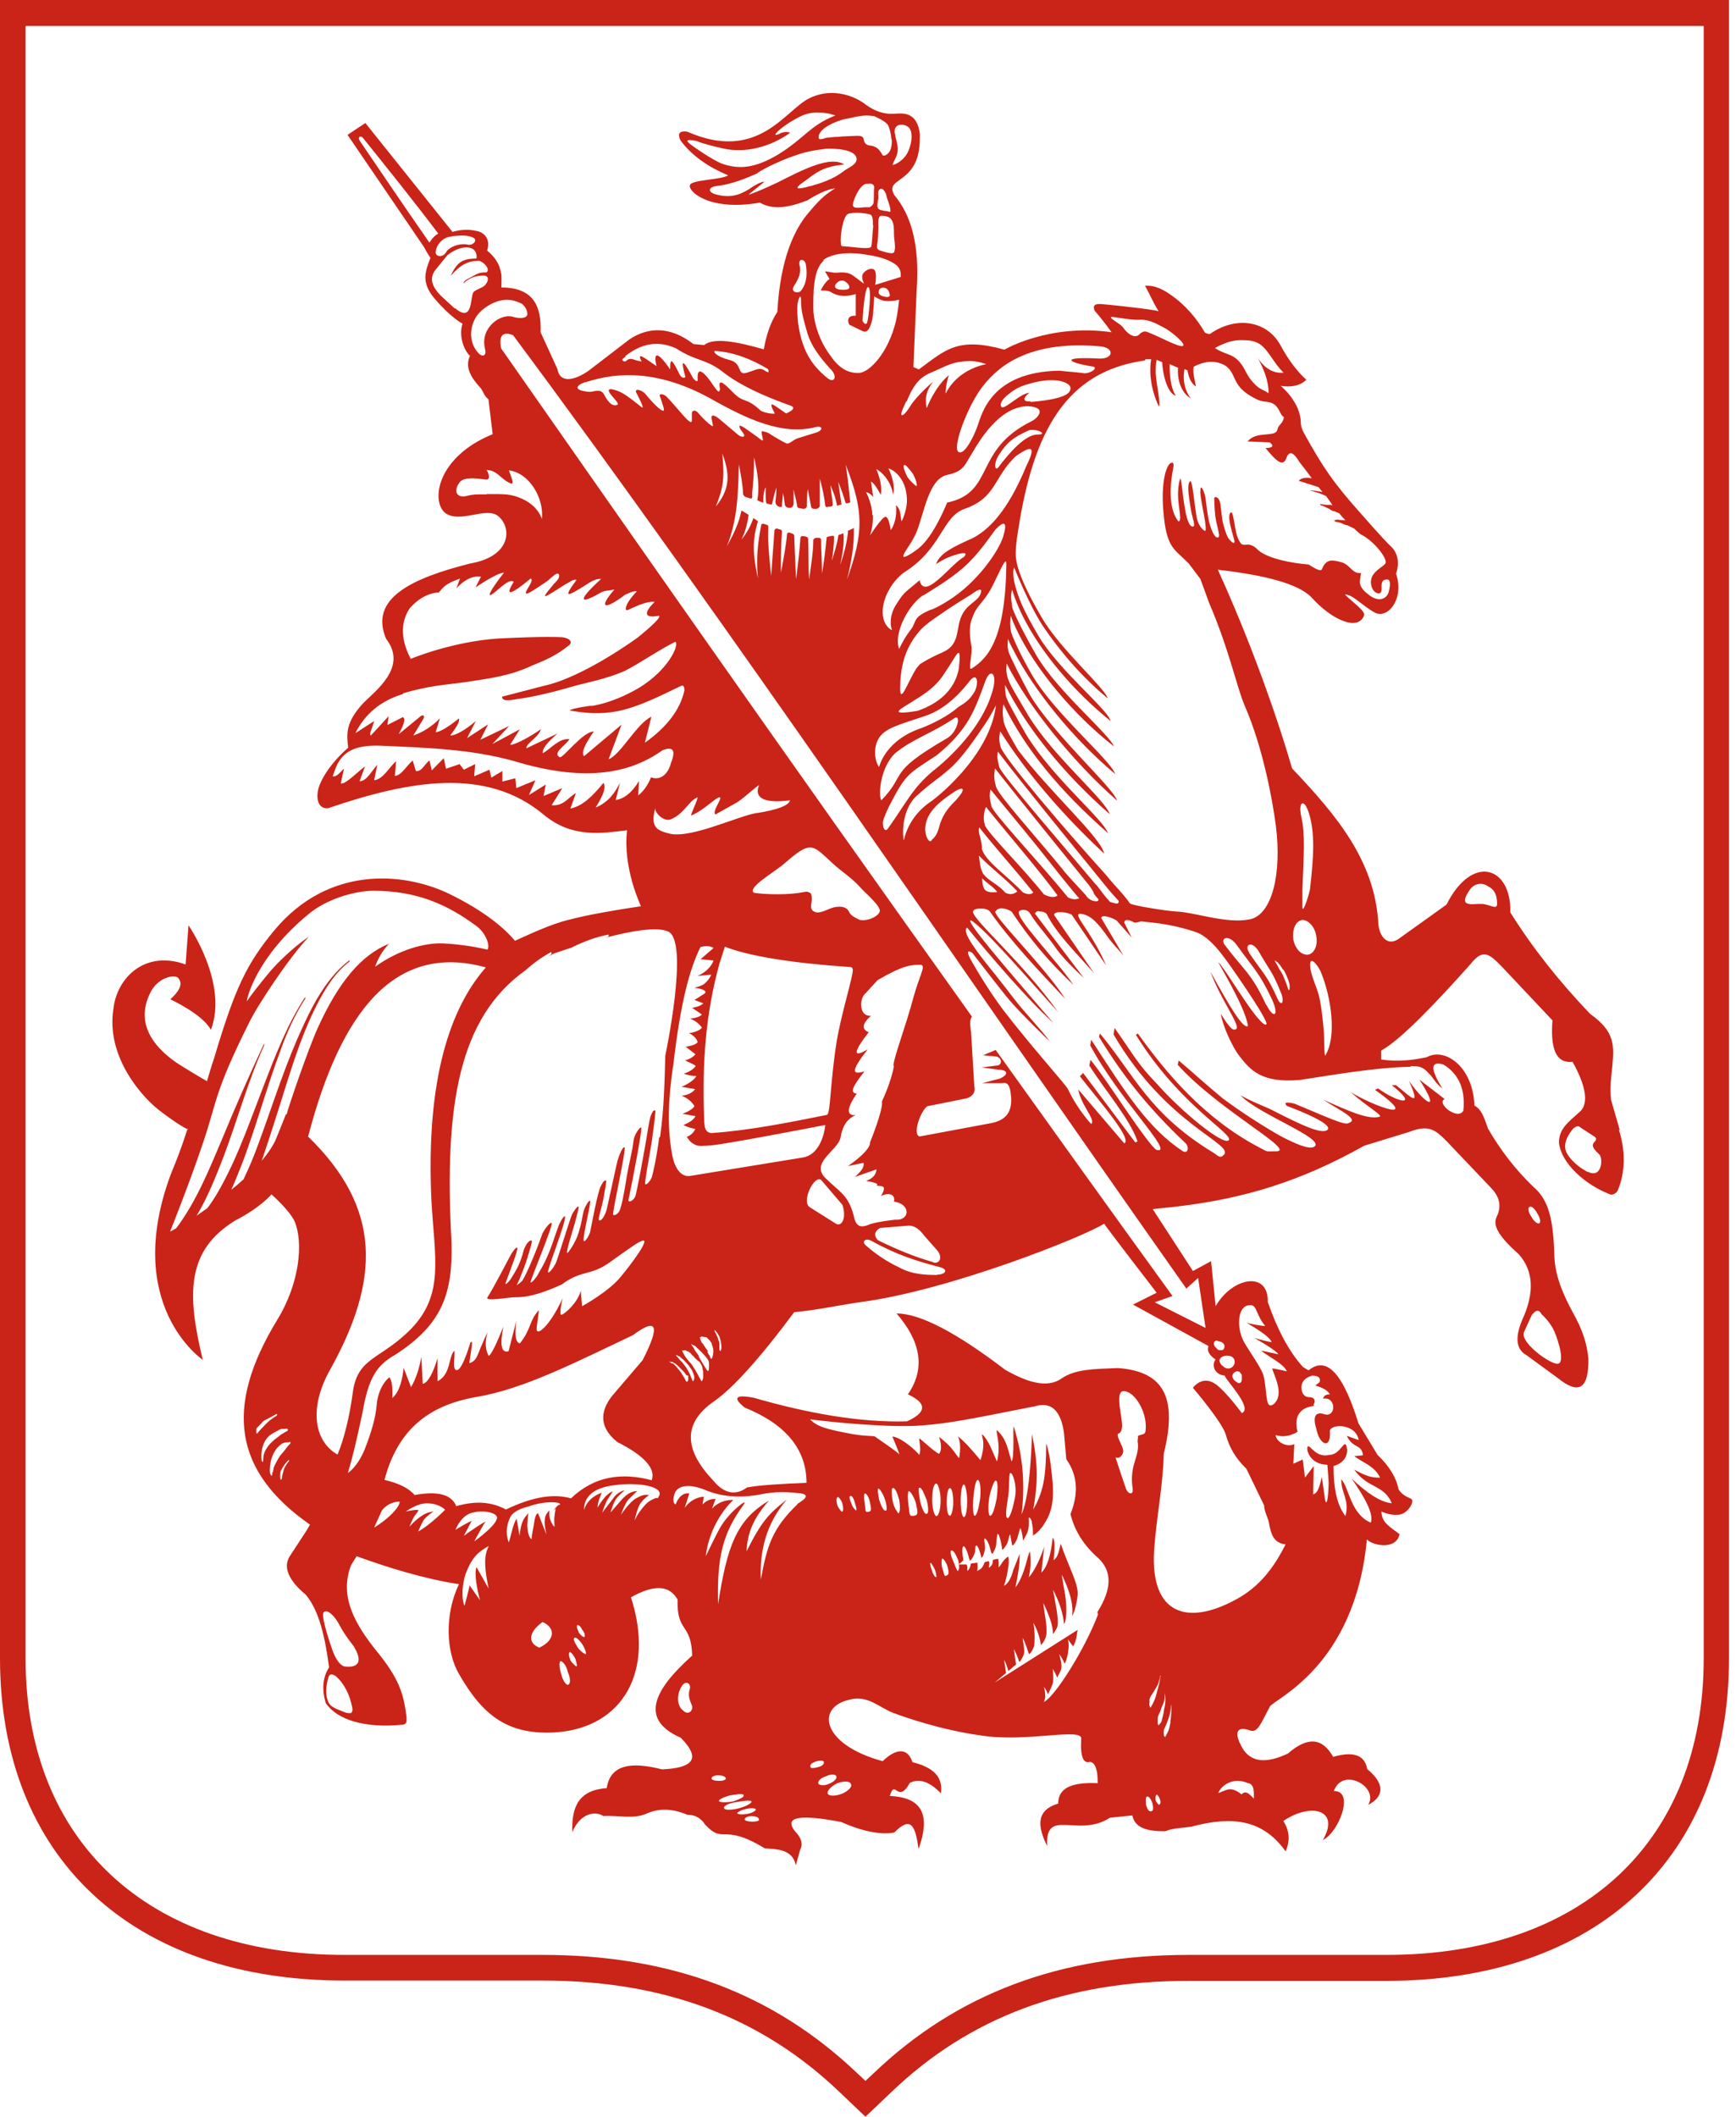 <?xml version="1.0" encoding="UTF-8"?> <svg xmlns="http://www.w3.org/2000/svg" width="210" height="256" viewBox="0 0 210 256" fill="none"><path d="M3.095 3.143V200.583C3.095 222.663 17.867 236.428 41.65 236.428H65.629C81.184 236.428 93.604 241.121 103.713 250.749L104.693 251.664L105.672 250.749C115.742 241.121 128.202 236.428 143.757 236.428H167.736C191.401 236.428 206.093 222.703 206.093 200.583V3.143H3.095ZM104.653 255.96L101.558 253.017C92.076 243.946 80.322 239.53 65.629 239.53H41.65C15.947 239.53 0 224.612 0 200.543V0H209.15V200.583C209.15 224.612 193.243 239.57 167.696 239.57H143.717C129.024 239.57 117.231 243.985 107.788 253.056L104.693 256L104.653 255.96Z" fill="#CA2318"></path><path d="M192.068 141.745C190.305 140.83 189.638 139.636 189.638 139.636C189.09 138.801 189.247 137.766 190.305 136.493C190.658 136.215 190.931 136.095 191.206 136.374L192.853 137.448C193.126 137.607 193.126 137.806 192.969 138.005C192.46 138.522 192.617 138.801 193.439 139.596C193.948 139.994 193.831 142.62 192.068 141.705M179.139 109.322C178.119 109.282 176.2 109.839 177.884 107.492C178.432 106.816 179.334 106.696 180.039 107.213C180.587 107.492 181.098 107.969 181.098 109.322C181.098 110.118 180.196 109.322 179.139 109.322ZM170.675 128.935C171.615 128.935 172.086 128.974 172.83 129.81C173.34 130.247 173.574 130.964 174.476 131.64C172.556 128.537 173.574 128.457 174.593 128.736C176.357 129.81 177.297 131.6 177.022 134.305C176.395 135.578 173.691 133.43 174.751 132.913L171.694 130.566C174.358 134.663 172.438 133.589 170.44 130.725C171.89 133.987 170.832 132.833 168.873 131.242H168.363C171.811 133.987 168.99 133.311 166.718 131.64L166.326 131.799C172.242 136.016 166.052 133.748 163.387 132.077C165.229 133.748 167.384 134.942 166.874 135.061C165.503 135.459 162.996 134.305 160.057 132.992C162.369 134.464 164.406 135.379 163.152 135.817C162.721 136.175 160.449 135.061 156.57 133.47C155.551 133.231 155.277 133.35 155.669 133.748C159.038 135.021 161.037 136.095 160.606 136.613C159.979 137.289 157.393 136.056 153.67 134.146C152.613 133.669 151.359 133.191 150.066 132.475C152.221 134.783 160.645 137.806 158.921 138.721C158.255 139 156.766 138.363 154.924 137.408C152.887 136.255 150.379 134.663 147.95 132.873C145.913 131.202 144.071 129.492 142.582 128.258L142.465 128.775C147.519 134.385 157.275 139.397 154.219 139.238C153.044 139.238 153.435 139.358 152.456 138.84C145.638 135.3 140.976 129.651 137.645 124.996L137.41 125.155C142.7 133.748 149.4 137.209 148.616 137.925C147.872 138.482 142.974 134.504 139.879 131.003C137.606 128.656 137.214 127.701 134.824 124.32L134.707 125.116C141.25 136.334 149.674 138.403 147.95 139.755C147.519 140.153 147.206 139.636 146.696 139.358C138.938 134.623 137.175 129.929 133.061 124.996L132.943 125.394C135.647 129.81 138.625 133.748 143.483 138.323C143.914 138.96 143.601 139.517 143.091 139.238C138.938 136.493 136.274 132.356 132.003 125.752L131.886 126.428C135.373 132.992 142.229 139.636 139.918 139.079C139.408 138.84 137.763 136.493 135.921 133.828C134.628 131.918 133.1 129.651 131.925 128.179L131.768 128.855C133.727 131.958 136.666 135.3 137.606 138.045L137.332 138.164L131.024 129.77L130.632 130.168C133.296 133.549 136.979 137.766 136 138.284L130.436 131.759C130.788 133.748 132.591 135.419 132.003 135.936C131.455 135.379 130.044 133.589 129.182 131.719C128.947 131.202 124.833 126.667 121.346 122.132C119.779 120.023 118.407 117.795 117.467 116.125C117.467 116.125 116.527 114.533 117.624 115.25C117.624 115.25 121.267 119.984 122.129 120.978C123.579 122.689 126.988 125.951 126.988 125.951C126.087 124.678 124.01 122.53 122.717 120.859C121.934 119.824 121.032 118.671 120.366 117.835C118.329 115.329 116.213 112.624 116.997 112.186C119.661 115.488 124.324 120.899 127.419 123.723C121.15 116.443 116.644 111.192 117.467 111.311C119.113 112.266 124.794 118.87 128.007 122.41C123.618 116.284 117.702 111.271 117.702 110.277C117.702 109.76 119.348 109.72 119.739 110.237C122.325 113.897 125.538 117.278 128.869 120.819C126.439 117 120.131 110.794 120.405 110.237C120.758 109.72 121.424 109.72 122.365 110.237C124.52 113.499 126.792 116.244 129.848 119.108C127.772 116.085 122.756 110.953 123.266 110.237C123.305 110.078 124.089 109.839 124.52 110.356C125.46 111.908 126.674 113.101 127.889 114.891C128.712 115.966 129.926 117.199 131.102 118.273L125.186 110.476C125.342 110.237 125.577 110.118 125.734 110.237C126.008 110.237 126.283 110.237 126.596 110.515C127.85 112.982 130.083 115.13 132.356 117.716L127.497 110.635C127.615 110.078 129.26 110.356 129.652 110.635L133.805 116.761C132.003 112.544 129.535 110.396 130.749 110.515C132.042 110.674 132.904 111.788 133.962 113.26C134.628 114.215 135.412 114.931 135.921 115.608L133.218 111.033C133.218 110.635 134.158 110.794 135.059 111.311L136.901 113.38L136 111.589C136.039 111.033 136.744 111.311 137.253 111.589C137.253 111.589 137.528 111.589 138.037 111.43L139.487 111.589C139.487 111.589 142.151 111.828 144.815 112.783C145.756 113.141 146.853 114.175 147.793 115.409C148.577 116.363 153.475 123.405 153.2 123.882C152.534 124.439 148.694 117.995 147.911 117.04C147.519 116.522 147.911 116.92 147.362 116.363C149.282 119.745 150.693 122.41 150.967 124.081C150.418 124.519 148.812 121.853 146.422 117.517C147.715 121.018 150.262 124.28 149.478 124.479C149.204 124.598 148.93 124.638 147.676 122.609C147.911 124.081 149.086 126.667 149.948 127.741C151.202 129.333 152.534 131.043 157.275 130.605C161.546 129.969 166.052 129.133 170.636 129.014M143.483 155.867L144.933 154.554L145.834 160.602L139.683 157.498L141.838 156.743C134.315 146.359 127.223 136.454 120.445 126.985C119.661 127.304 118.917 127.622 118.917 127.622L120.562 127.781C121.346 128.059 121.111 128.815 120.68 128.855L118.76 129.094L120.797 129.372C121.777 129.372 122.169 129.889 120.954 130.446L118.799 131.003H121.15C121.816 130.884 122.208 131.003 122.325 132.873C122.365 134.425 121.777 135.499 119.779 135.857L111.237 137.448C110.336 137.17 111.394 134.305 112.177 133.788L116.958 132.833C117.741 132.555 118.015 132.038 117.859 131.361L117.467 124.837C117.271 123.604 117.389 123.126 117.584 122.967C94.272 90.306 75.308 63.135 60.615 42.129C60.34 40.657 60.732 40.021 62.064 40.538C87.65 74.91 116.644 117.756 143.444 155.748M147.088 164.381C146.579 164.898 146.735 166.211 148.146 166.37C148.381 167.046 151.594 170.308 150.223 170.905C150.223 170.905 148.42 168.439 147.166 167.484C145.482 166.171 144.306 167.842 144.306 167.842C144.306 167.842 147.911 172.059 148.303 173.57C148.694 175.002 149.439 176.355 150.771 177.628L152.926 182.085C152.926 182.761 153.318 183.437 153.475 184.034C153.749 185.704 154.141 186.619 155.512 186.778C154.18 189.443 152.417 191.91 149.478 193.461C143.718 196.605 139.173 195.332 139.604 187.614C139.879 183.437 140.662 180.016 140.78 175.798C142.425 169.155 140.897 165.853 135.216 165.455C132.277 165.574 130.044 165.574 128.398 166.728C126.831 167.802 124.637 167.404 121.581 165.654C115.743 161.198 111.315 158.851 108.455 158.851C111.276 162.113 112.06 165.375 109.826 168.637C112.177 169.712 112.099 170.826 109.709 171.9C104.067 172.059 97.758 170.945 91.137 169.035C88.982 168.637 88.59 169.035 90.079 170.229C94.898 172.178 97.563 175.162 97.563 179.338C94.467 179.458 91.803 179.617 90.353 179.897C89.1 180.851 87.65 180.732 86.318 179.1C82.83 175.44 82.439 172.178 86.435 169.433C88.708 167.842 91.999 164.182 96.074 158.692C98.777 158.453 101.246 157.896 103.949 157.498C114.803 156.106 131.259 149.502 133.57 147.99C133.57 148.11 139.918 156.345 139.918 156.345L137.057 157.777L146.187 162.789C146.03 163.267 146.069 163.744 147.088 164.46M147.206 162.153C147.206 162.153 147.401 162.193 147.48 162.233H147.441C147.441 162.233 147.48 162.233 147.519 162.233C147.754 162.272 147.95 162.392 148.068 162.591C148.185 162.829 148.107 163.147 147.911 163.267C147.754 163.307 147.558 163.307 147.401 163.267C147.245 163.187 147.127 163.028 147.01 162.909C146.892 162.75 146.775 162.551 146.853 162.392C146.853 162.233 147.088 162.113 147.245 162.113M149.321 164.938C149.204 165.336 148.812 165.574 148.42 165.495C148.263 165.455 148.068 165.375 147.989 165.256C147.715 165.097 147.48 164.739 147.519 164.46C147.558 164.301 147.754 164.102 147.911 164.063C148.538 163.784 149.556 164.023 149.321 164.938ZM150.066 166.131L149.948 165.972C149.948 165.972 150.183 166.131 150.223 166.33V166.768C150.223 166.768 150.223 167.166 150.066 167.205C149.948 167.325 149.792 167.285 149.674 167.205C149.517 167.086 149.321 166.967 149.243 166.847C149.165 166.728 149.008 166.489 149.086 166.33C149.165 166.091 149.321 165.932 149.556 165.853C149.792 165.813 149.987 165.892 150.105 166.091M151.085 157.857C152.103 157.697 151.829 158.891 153.044 160.363C152.887 160.402 150.967 160.084 150.771 159.965C151.437 160.363 153.553 161.556 153.827 162.312C153.553 162.312 151.986 161.914 151.711 161.795C152.378 162.193 154.18 163.187 154.65 163.784C154.376 163.744 152.848 163.386 152.534 163.347C153.671 164.222 155.277 164.938 155.669 165.853C155.512 165.813 154.141 165.495 153.906 165.495C154.023 166.25 155.473 168.598 154.062 169.831C153.044 170.507 153.318 168.637 152.887 166.529C152.652 165.375 150.732 162.988 150.301 161.914C149.674 160.562 149.635 158.016 151.085 157.857ZM158.882 169.911C159.117 169.553 159.117 169.115 158.607 168.995C158.098 168.956 157.824 168.956 157.549 168.439C157.158 167.285 157.785 166.648 158.725 166.37C159.508 166.37 159.783 166.648 159.626 167.166L159.117 167.563C160.018 167.842 160.566 168.12 160.88 168.637C160.449 168.637 160.135 168.757 160.057 169.155C161.703 168.876 161.624 171.542 160.175 171.024C159.234 170.746 158.725 171.144 159.234 172.815C159.626 174.804 160.997 175.281 160.88 173.212C160.645 172.178 163.975 172.019 164.367 174.167L162.917 173.65C163.662 175.241 164.72 174.605 164.876 175.997L163.818 176.116C165.111 177.031 166.248 177.31 166.953 178.702C165.777 178.742 165.111 178.423 163.818 177.747C165.464 180.056 167.423 179.537 168.363 181.806C167.031 181.687 165.386 180.613 163.505 178.821C165.151 181.17 166.208 183.159 165.817 184.153C163.348 183.079 163.231 179.976 162.251 178.901C162.251 180.772 163.27 181.289 162.76 183.357C161.82 182.164 161.311 180.255 161.311 177.31C162.251 177.031 162.996 176.395 162.956 175.321C162.721 173.531 162.29 175.957 160.801 175.957C159.234 176.355 158.49 174.764 158.215 174.923C157.941 175.082 158.294 177.111 160.566 177.15C160.566 177.15 160.684 178.463 160.723 179.338C160.723 180.215 160.566 182.482 160.292 181.408L159.9 178.622C159.665 179.497 159.508 180.573 158.842 180.732L158.921 177.31L157.863 178.702L157.589 176.514L156.452 177.031L156.57 174.644C155.904 175.042 154.493 174.605 154.297 173.57C155.355 173.849 156.1 173.65 156.962 173.173C156.452 171.223 157.354 170.189 158.999 170.03M151.006 215.66C151.79 215.819 151.672 216.854 151.672 217.53C151.163 217.013 150.732 216.456 150.183 217.013C148.851 215.939 148.342 216.535 147.362 216.854C147.754 215.899 149.204 214.865 150.967 215.66M141.603 208.222C141.524 208.58 141.485 208.898 141.367 209.256C141.25 209.535 141.093 209.773 140.976 210.052C140.936 210.091 140.858 210.012 140.858 210.012C140.78 209.893 140.78 209.853 140.78 209.733C140.78 209.574 140.741 209.216 140.858 209.057C141.093 208.58 141.25 208.142 141.407 207.663C141.563 207.186 141.642 206.748 141.642 206.271C141.642 206.112 141.681 206.231 141.681 206.271C141.72 206.947 141.681 207.584 141.563 208.222M140.427 208.341C140.427 208.341 140.27 208.5 140.192 208.62C140.074 208.739 140.035 208.341 140.035 208.262C140.035 208.101 140.035 207.822 140.074 207.584C140.192 207.345 140.31 207.067 140.427 206.788C140.466 206.55 140.584 206.39 140.662 206.152C140.897 205.714 140.897 205.197 140.897 204.72C141.015 205.356 141.015 206.032 140.819 206.709C140.78 207.106 140.701 207.464 140.584 207.862C140.545 207.982 140.545 208.142 140.427 208.341ZM140.192 218.286C140.192 218.286 139.918 218.047 139.8 217.729C139.761 217.45 139.761 217.172 139.918 217.053C140.035 217.053 140.192 217.291 140.31 217.609C140.427 217.888 140.427 218.166 140.192 218.286ZM139.056 205.993V205.476C139.056 205.476 139.134 205.316 139.173 205.197C139.448 204.799 139.683 204.402 139.918 204.004C140.153 203.606 140.27 203.129 140.349 202.691C140.427 202.572 140.427 202.81 140.349 202.81C140.309 203.447 140.114 204.004 139.957 204.64C139.8 205.316 139.565 205.913 139.212 206.47C139.134 206.589 139.095 206.47 139.095 206.39C139.017 206.271 139.016 206.112 139.016 205.993M139.291 219.041C139.056 219.161 138.781 218.882 138.625 218.246C138.586 217.729 138.586 217.291 138.742 217.291C138.899 217.172 139.252 217.57 139.408 218.087C139.526 218.604 139.526 219.041 139.291 219.041ZM137.684 173.769C137.684 173.769 137.567 174.207 137.645 174.525C137.763 175.44 137.371 176.355 137.136 177.23C136.901 178.145 136.862 179.099 137.018 180.016C137.018 180.175 137.057 180.414 136.94 180.533C136.666 180.772 136.313 180.374 136.195 180.016C135.764 178.742 135.333 177.508 134.942 176.236C135.294 176.474 135.725 176.116 135.843 175.718C135.96 175.321 135.725 174.923 135.569 174.565C135.412 174.207 135.177 173.809 135.216 173.411C135.725 173.292 135.764 172.616 135.725 172.099C135.608 170.627 134.589 167.166 136.783 168.558C137.959 169.433 138.742 171.422 138.586 172.894C138.586 173.053 138.546 173.252 138.468 173.332C138.233 173.57 137.802 173.491 137.606 173.73M121.973 180.891C122.129 179.457 122.012 178.065 122.247 178.145C122.521 178.145 123.031 179.617 122.796 181.011C122.521 182.482 122.129 183.715 121.855 183.596C121.581 183.477 121.738 182.323 121.973 180.891ZM119.661 181.13C119.896 179.937 120.288 179.06 120.445 179.06C120.719 179.06 120.719 180.016 120.562 181.249C120.327 182.443 120.053 183.318 119.779 183.318C119.544 183.318 119.504 182.323 119.661 181.13ZM117.741 181.17C117.859 179.976 118.015 178.98 118.29 178.98C118.564 179.1 118.682 179.937 118.564 181.249C118.407 182.323 118.172 183.318 117.898 183.318C117.741 183.318 117.624 182.363 117.741 181.13M116.213 181.528C116.213 180.374 116.37 179.537 116.605 179.537C116.762 179.537 116.997 180.454 116.997 181.528C116.997 182.602 116.84 183.477 116.605 183.477C116.37 183.477 116.213 182.562 116.213 181.528ZM132.826 195.253C131.18 199.588 127.536 205.277 126.283 205.834C126.283 205.834 126.4 205.476 126.439 205.316C126.439 204.68 126.4 204.521 126.283 204.004C126.557 204.402 126.635 204.521 126.753 204.919C127.027 204.402 127.301 203.845 127.38 203.487C127.419 203.129 127.419 202.413 127.341 201.816C127.576 202.214 127.732 202.492 127.889 202.89C128.046 202.492 128.32 202.214 128.398 201.697C128.438 201.18 128.281 200.623 128.124 200.026C128.398 200.424 128.633 200.822 128.79 201.219C129.064 200.702 129.182 200.066 129.221 199.628C129.3 199.23 129.3 198.713 129.182 198.236C129.339 198.514 129.809 199.111 129.809 199.111C130.24 198.435 130.24 197.679 130.357 197.122L120.327 203.487C120.797 203.089 121.267 202.691 121.698 202.333C121.62 201.816 121.542 201.259 121.463 200.742C121.738 201.219 121.855 201.657 121.973 202.094C122.286 201.816 122.6 201.577 122.913 201.299C122.796 200.742 122.756 200.066 122.639 199.429C122.913 199.946 123.148 200.503 123.305 201.02C123.54 200.782 123.736 200.384 123.853 200.066C123.971 199.708 123.814 198.872 123.697 198.077C124.089 198.753 124.245 199.469 124.48 200.066C124.755 199.907 124.99 199.39 125.107 199.032C125.146 198.674 125.225 197.321 124.99 196.247C125.499 197.122 125.773 198.037 125.93 198.952C126.204 198.674 126.557 198.156 126.596 197.48C126.635 196.287 126.361 195.372 126.204 193.859C126.87 195.253 127.38 196.565 127.38 197.639C127.536 197.401 127.889 196.963 127.928 196.605C128.085 195.69 127.654 193.859 127.38 192.268C128.163 193.739 128.634 195.253 128.712 196.446C128.712 196.327 128.986 196.207 128.986 194.736C128.986 193.063 128.712 192.387 128.438 190.438C129.378 192.307 129.887 194.099 129.691 195.412C129.848 195.253 130.201 194.338 130.357 192.944C130.514 191.591 129.182 189.324 128.32 186.699C128.085 187.614 127.967 188.369 127.458 188.688C127.615 187.097 127.615 186.221 127.341 185.983C127.105 188.171 126.674 189.523 125.969 190.199L126.322 187.017C126.087 187.892 125.186 190.04 124.441 190.756C124.833 189.165 124.598 188.011 124.598 187.653C124.324 187.773 124.049 190.398 122.835 191.989C123.227 190 123.344 189.284 123.344 187.932C123.109 188.568 122.913 189.006 122.6 189.801C122.325 190.836 121.934 191.591 121.424 191.79C121.542 191.79 122.286 188.807 121.934 188.25C121.777 188.369 121.463 188.608 121.189 189.046C121.072 189.284 120.797 189.563 120.797 189.563C120.797 189.563 120.797 188.608 120.758 188.529C120.641 188.529 120.288 188.568 120.092 188.688V188.807C120.092 189.364 119.739 189.483 119.661 189.603C119.544 189.603 119.779 189.165 119.622 188.807C119.465 188.807 119.23 188.926 119.113 188.926C118.877 189.603 118.721 189.722 118.211 190C118.211 190 118.329 189.483 118.211 188.966C117.937 189.085 117.702 189.006 117.428 189.125C117.389 189.682 117.075 189.961 117.036 189.961C116.918 190.08 117.153 189.603 116.918 189.205H115.978C116.095 189.603 115.978 189.881 115.86 190C115.743 190 115.429 189.046 115.312 188.807C115.038 188.25 114.92 187.614 115.038 187.534C115.273 187.415 115.547 187.813 115.821 188.489C115.939 188.648 115.978 189.006 115.978 189.165C116.213 189.046 116.644 188.648 116.527 188.608C116.37 187.813 116.37 187.136 116.527 187.017C116.683 186.898 116.997 187.534 117.193 188.33C117.193 188.449 117.31 188.608 117.31 188.767C117.584 188.648 117.976 187.813 117.976 187.494C117.976 187.097 117.976 186.937 118.094 186.937C118.211 186.818 118.525 187.455 118.721 188.409C118.956 188.29 119.152 187.534 119.152 187.136C119.113 186.46 118.995 186.182 119.113 186.062C119.23 186.023 119.544 186.46 119.739 187.136C119.857 187.574 119.896 187.813 120.014 187.932C120.17 187.813 120.523 187.097 120.523 186.659C120.523 186.221 120.641 185.505 120.68 185.505C120.797 185.505 120.836 185.665 120.954 186.023C121.072 186.42 121.189 186.937 121.228 187.415C121.385 187.415 121.738 186.898 121.855 186.619C121.973 186.341 122.09 185.585 122.208 185.585C122.208 185.585 122.325 186.381 122.443 186.898C122.6 187.017 123.07 186.142 123.109 185.863C123.227 185.585 123.344 184.829 123.462 184.829C123.462 184.829 123.579 185.187 123.618 185.386C123.658 185.625 123.736 185.903 123.736 186.301C123.893 186.182 124.402 185.227 124.402 184.829C124.519 184.431 124.441 183.556 124.441 183.556C124.559 183.437 124.833 183.835 124.833 184.233C124.95 184.63 124.951 185.068 124.951 185.704C125.186 185.585 125.852 185.147 126.479 184.034C127.536 182.323 127.536 180.374 127.105 177.19C126.988 176.116 126.714 174.963 126.557 174.565C126.518 178.065 126.4 180.135 124.99 182.562C125.538 179.458 125.617 177.19 124.833 173.451C124.833 173.451 124.676 180.891 123.579 183.119C123.971 179.857 123.853 176.434 122.639 172.536C122.482 172.417 122.756 176.315 122.365 176.753C121.816 174.883 121.698 174.008 120.601 172.974C120.366 172.974 121.15 174.684 120.601 176.753C120.092 175.679 119.661 174.286 118.838 173.491C118.564 173.491 119.387 174.247 118.603 176.594C117.428 175.162 116.644 174.326 115.86 173.69C116.135 174.127 116.252 175.122 116.017 176.355C115.351 175.559 115.194 175.002 113.588 173.769C113.588 173.769 114.136 175.201 113.588 175.838C112.726 175.321 112.412 174.923 111.237 173.968C111.08 173.968 111.511 175.281 111.198 175.957C111.041 175.679 109.121 173.849 107.946 173.73C108.063 174.008 108.729 175.599 108.808 175.917C108.651 175.639 106.065 173.928 105.83 173.73C105.321 173.61 104.654 173.73 102.735 173.372C100.109 172.854 98.856 172.576 97.994 171.661C97.994 171.661 105.203 172.576 110.218 172.457C113.588 172.377 117.467 171.581 119.779 171.144L125.225 170.07C127.066 169.513 128.32 170.467 128.712 173.332L128.986 176.474C130.162 178.145 130.632 180.255 129.495 183.119C130.005 185.187 131.141 186.937 132.865 188.449C134.432 189.921 134.628 191.989 132.748 194.974M114.528 181.647C114.528 180.772 114.646 179.976 114.92 179.976C115.155 179.976 115.312 180.772 115.312 181.647C115.312 182.602 115.077 183.318 114.92 183.318C114.646 183.318 114.528 182.641 114.528 181.647ZM114.528 190.557C114.136 190.716 114.254 190.319 114.019 189.762C113.862 189.324 113.862 188.608 113.98 188.489C114.136 188.489 114.489 188.966 114.646 189.563C114.802 190.12 114.802 190.478 114.528 190.517M113.274 183.357C113.039 183.357 112.765 182.482 112.765 181.408C112.765 180.334 112.922 179.418 113.274 179.418C113.431 179.418 113.784 180.295 113.784 181.408C113.784 182.522 113.549 183.357 113.274 183.357ZM112.765 190C112.53 189.483 112.491 189.046 112.53 189.046C112.647 188.926 112.804 189.324 113.039 189.722C113.274 190.239 113.274 190.716 113.274 190.716C113.157 190.836 112.883 190.438 112.765 190.04M112.099 183.079C111.864 183.198 111.55 182.522 111.315 181.607C111.159 180.732 111.041 179.937 111.198 179.937C111.472 179.817 111.746 180.573 112.099 181.408C112.334 182.323 112.334 183.079 112.099 183.079ZM110.571 183.318C109.905 183.437 110.061 183.039 109.905 182.124C109.787 181.329 109.787 180.334 109.944 180.334C110.101 180.295 110.728 181.249 110.845 182.045C111.002 182.84 111.119 183.238 110.571 183.318ZM108.651 182.999C108.651 182.999 108.102 182.323 107.985 181.528C107.828 180.732 107.828 179.976 107.985 179.976C108.259 179.857 108.533 180.533 108.768 181.369C108.925 182.283 108.886 182.96 108.651 183.039M107.162 182.681C106.927 182.801 106.653 182.283 106.378 181.488C106.222 180.732 106.104 180.096 106.261 180.016C106.378 180.016 106.77 180.533 107.044 181.329C107.28 182.005 107.319 182.721 107.162 182.721M105.007 182.84C104.615 182.96 104.733 182.602 104.615 181.925C104.498 181.289 104.498 180.613 104.615 180.613C104.85 180.613 105.164 181.17 105.281 181.925C105.399 182.482 105.438 182.84 105.007 182.84ZM103.557 182.681C103.557 182.681 103.166 182.403 103.009 181.886C102.774 181.329 102.656 180.931 102.891 180.931C103.009 180.812 103.283 181.209 103.401 181.727C103.557 182.244 103.675 182.602 103.557 182.681ZM101.794 182.801C101.794 182.801 101.285 182.283 101.246 181.846C101.128 181.329 101.206 181.05 101.402 181.05C101.559 181.17 101.912 181.607 101.951 182.124C102.068 182.562 101.951 182.92 101.794 182.801ZM101.167 214.825C101.285 215.103 100.893 215.501 100.266 215.74C99.718 216.018 99.091 215.899 99.012 215.74C98.856 215.382 99.365 214.984 99.913 214.825C100.462 214.547 101.089 214.547 101.167 214.825ZM102.93 215.78C103.166 216.058 102.539 216.695 101.755 216.973C100.971 217.251 100.188 217.251 100.109 216.854C100.07 216.575 100.501 216.058 101.285 215.66C102.068 215.382 102.852 215.382 102.93 215.78ZM98.033 213.711C97.915 213.473 98.189 213.194 98.699 213.035C99.208 212.876 99.561 212.916 99.639 213.035C99.757 213.313 99.483 213.592 98.973 213.711C98.464 213.87 98.072 213.87 98.033 213.711ZM96.505 181.886C93.409 184.869 92.782 186.937 92.038 191.035C91.881 187.614 92.665 184.272 95.173 181.369C93.018 183.039 92.117 183.994 90.314 187.614C90.392 185.386 91.176 183.556 93.018 181.488C89.139 183.795 87.963 186.898 86.866 194.02C86.709 188.369 87.415 185.426 89.962 181.965C90.628 181.05 88.277 182.761 87.14 184.71C86.631 185.585 85.377 188.21 85.377 188.21C85.887 183.875 88.708 181.408 88.708 181.408C88.708 181.408 87.14 181.289 86.122 182.482L86.553 181.289C86.553 181.289 85.691 181.17 84.985 181.965L85.142 181.011C85.142 181.011 83.771 181.011 82.83 182.363L83.379 180.613C82.635 180.533 82.125 180.971 81.733 181.925C81.655 182.005 81.263 181.647 81.577 180.732C81.851 179.698 83.261 179.298 85.534 180.295C87.297 180.971 89.413 181.249 92.234 180.692C93.566 180.414 95.055 180.414 96.505 180.573C98.072 180.692 97.523 181.249 96.387 181.925M91.019 220.314C90.51 220.314 90.079 220.195 90.079 220.036C90.079 219.877 90.432 219.638 90.863 219.638C91.411 219.638 91.803 219.797 91.803 220.036C91.921 220.195 91.529 220.314 91.019 220.314ZM89.139 219.28C89.139 219.28 89.531 218.922 90.157 218.803C90.706 218.644 91.333 218.644 91.411 218.803C91.529 218.922 91.137 219.201 90.51 219.36C89.844 219.479 89.256 219.479 89.139 219.24M87.65 218.763C87.376 218.524 87.924 218.127 88.943 217.967C89.844 217.808 90.706 217.689 90.902 217.848C91.019 218.007 90.392 218.405 89.57 218.644C88.629 218.922 87.806 218.922 87.65 218.763ZM88.159 217.172C88.943 217.013 89.805 216.893 89.922 217.053C90.157 217.291 89.531 217.57 88.747 217.848C87.963 218.007 87.18 218.007 86.984 217.848C86.866 217.689 87.376 217.411 88.159 217.172ZM86.083 215.103C86.043 214.865 86.435 214.706 86.866 214.706C87.376 214.706 87.806 214.865 87.806 215.103C87.806 215.223 87.532 215.382 87.023 215.382C86.474 215.382 86.083 215.263 86.083 215.103ZM81.342 164.938C81.342 164.938 81.067 164.779 80.95 164.659C81.067 164.659 81.185 164.779 81.302 164.699C81.42 164.739 81.459 164.818 81.577 164.858C81.812 164.978 81.968 165.137 82.125 165.296C82.282 165.455 82.478 165.654 82.635 165.813C82.752 165.932 82.791 165.972 82.87 166.091C82.909 166.171 83.026 166.37 83.105 166.33C83.105 166.37 83.066 166.45 83.066 166.489C83.066 166.45 83.144 166.29 83.183 166.33C83.261 166.37 83.261 166.569 83.261 166.688C83.261 166.808 83.261 166.927 83.183 167.046C83.066 167.205 82.948 167.006 82.909 166.887C82.791 166.609 82.556 166.33 82.399 166.012C82.164 165.733 81.968 165.455 81.733 165.216C81.616 165.097 81.498 164.978 81.381 164.858M85.612 163.466H85.652C85.652 163.466 85.534 163.227 85.416 163.108C85.299 162.988 85.26 162.829 85.142 162.71C85.103 162.591 84.985 162.471 84.868 162.352C84.829 162.233 84.829 162.193 84.75 162.073C84.75 161.994 84.711 161.954 84.711 161.914C84.711 161.835 84.633 161.795 84.594 161.755C84.594 161.755 84.607 161.782 84.633 161.835C84.633 161.835 84.711 161.715 84.75 161.676H84.829L84.868 161.636C84.907 161.636 85.025 161.676 85.103 161.676C85.142 161.676 85.26 161.715 85.338 161.715C85.456 161.715 85.495 161.755 85.573 161.835C85.691 161.954 85.808 162.073 85.926 162.193C85.926 162.272 85.965 162.312 86.043 162.352C86.083 162.511 86.161 162.71 86.2 162.869C86.318 163.147 86.318 163.545 86.239 163.903C86.2 164.023 86.2 164.142 86.122 164.261C86.122 164.301 86.083 164.381 86.004 164.301C85.926 164.261 85.926 164.182 85.887 164.142C85.887 164.102 85.887 163.983 85.808 163.903C85.691 163.784 85.652 163.625 85.573 163.506M84.554 164.023C84.398 163.744 84.163 163.506 84.006 163.227C83.967 163.068 83.849 162.949 83.732 162.789C83.692 162.67 83.497 162.431 83.379 162.392C83.536 162.551 83.81 162.67 84.045 162.75C84.202 162.909 84.437 163.108 84.594 163.267C84.985 163.625 85.338 164.023 85.652 164.46C85.808 164.699 85.769 165.097 85.769 165.375C85.769 165.495 85.73 166.012 85.534 165.733C85.181 165.216 84.868 164.659 84.515 164.063M83.928 166.887C83.928 166.887 83.849 167.126 83.81 167.046C83.732 166.927 83.692 166.808 83.653 166.688C83.575 166.569 83.536 166.41 83.497 166.29C83.379 166.012 83.222 165.733 83.066 165.495C82.909 165.216 82.674 164.978 82.517 164.739C82.399 164.619 82.243 164.5 82.164 164.381C82.047 164.222 81.929 164.102 81.812 163.983C81.812 163.983 81.812 163.864 81.773 163.864C81.89 163.903 81.929 163.903 82.008 163.983C82.086 164.023 82.125 164.023 82.164 164.023C82.282 164.063 82.321 164.182 82.439 164.261C82.674 164.421 82.83 164.619 82.987 164.779C83.222 165.017 83.34 165.176 83.497 165.415C83.614 165.534 83.653 165.654 83.732 165.773C83.849 166.012 83.888 166.171 83.967 166.41C84.006 166.529 83.967 166.688 83.967 166.847M83.849 165.296C83.849 165.296 83.692 165.017 83.575 164.898C83.457 164.779 83.34 164.659 83.222 164.5C83.105 164.341 82.987 164.222 82.87 164.023C82.713 163.784 82.635 163.585 82.517 163.386C82.517 163.386 82.517 163.307 82.635 163.307C82.674 163.386 82.752 163.307 82.791 163.307H82.948C82.948 163.307 83.066 163.386 83.105 163.426C83.183 163.426 83.222 163.426 83.261 163.466C83.379 163.506 83.497 163.625 83.614 163.744C83.653 163.864 83.771 163.903 83.888 164.023C84.045 164.261 84.28 164.421 84.437 164.58C84.554 164.619 84.672 164.739 84.711 164.858C84.711 164.898 84.79 164.978 84.829 165.017C84.829 165.057 84.868 165.057 84.868 165.137C84.946 165.256 84.985 165.415 84.985 165.574C85.064 165.813 85.064 166.091 85.064 166.33C85.064 166.489 85.064 166.728 84.985 166.887C84.985 166.927 84.868 167.126 84.829 167.006C84.476 166.37 84.163 165.733 83.771 165.176M86.945 162.193C86.827 161.715 86.67 161.397 86.435 160.999V160.84C86.435 160.84 86.67 161.079 86.788 161.238C86.827 161.357 86.945 161.477 87.023 161.636C87.18 162.073 87.297 162.591 87.258 163.108C87.219 163.147 87.219 163.386 87.14 163.386C87.023 163.386 87.023 163.147 87.023 163.108V162.471C87.023 162.471 86.984 162.312 86.984 162.193M81.42 129.054C82.321 121.058 83.457 117.199 84.672 114.653L84.75 114.533C85.299 114.374 85.926 114.374 86.318 114.653L84.75 116.005L86.318 116.164C85.808 117.517 84.359 118.034 84.359 118.034L86.043 117.875C86.043 117.875 85.808 118.512 85.142 119.029C84.79 119.267 84.006 119.466 84.006 119.466C85.064 119.586 85.534 119.864 85.26 120.143L84.006 120.938L85.064 121.336C84.79 121.734 83.732 121.893 83.732 121.893L84.907 122.689C84.633 123.087 83.457 123.206 83.457 123.206C84.398 123.484 84.907 124.28 84.907 124.28C84.554 124.797 83.34 124.956 83.34 124.956C84.241 125.354 84.398 126.03 84.398 126.03C84.123 126.468 82.948 126.588 82.948 126.588L84.123 127.502C83.732 128.02 82.87 128.258 82.87 128.258C83.81 128.656 84.163 128.895 84.163 128.895C83.81 129.531 82.713 129.85 82.713 129.85C83.771 130.208 84.241 130.128 84.241 130.128C83.849 130.884 82.439 131.441 82.439 131.441L84.084 131.719C83.536 132.475 82.439 132.515 82.439 132.515C83.614 132.953 84.006 133.788 84.006 133.788C83.653 134.345 82.556 134.703 82.556 134.703L84.123 134.981C83.888 135.618 82.674 136.056 82.674 136.056C83.301 136.414 84.123 136.533 84.123 136.533C83.732 137.329 83.066 137.488 83.066 137.488C83.34 137.846 83.497 138.164 84.084 138.443C84.515 138.681 85.26 138.562 86.043 138.522C87.846 138.363 97.798 136.454 99.835 136.056C99.835 136.056 99.561 139.596 97.093 139.994L83.457 142.222C82.595 142.341 81.694 141.665 81.302 139.636C80.636 135.976 80.911 132.436 81.42 128.895M79.735 137.607C79.382 140.312 78.951 142.023 78.834 142.421C78.716 142.699 78.285 143.336 78.05 143.216C77.933 143.177 78.442 140.471 78.834 138.124C79.108 136.135 79.343 134.345 79.265 134.305C79.03 134.186 78.873 134.584 78.756 134.862C78.638 135.101 78.52 135.658 78.207 137.647C77.698 140.631 77.032 144.092 76.875 144.609C76.718 145.126 76.091 145.524 76.013 145.166C76.522 142.819 77.698 136.573 77.58 136.374C77.423 136.215 76.718 137.249 76.64 137.925C76.483 139.358 76.091 140.671 75.856 142.063C75.464 144.569 75.19 145.842 74.955 146.399C74.798 146.797 74.328 147.075 74.171 146.916C74.015 146.757 75.817 138.84 75.543 138.761C75.268 138.602 74.681 140.312 74.641 140.631C74.406 141.585 73.584 145.484 73.388 146.28C73.231 146.916 72.722 147.831 72.447 147.553C72.33 147.433 72.722 146.24 72.957 145.166C73.192 143.893 73.388 142.819 73.309 142.779C73.074 142.66 72.8 143.216 72.682 143.455C72.33 143.972 71.507 148.428 71.389 148.985C71.35 149.264 70.763 150.338 70.606 150.059C70.449 149.701 71.507 145.484 71.389 145.245C71.272 145.086 70.841 145.802 70.645 146.319C70.488 146.877 70.488 147.115 70.253 148.15C69.9 149.542 69.705 149.86 69.509 150.218C69.352 150.616 68.647 151.65 68.608 151.531C68.49 151.292 69.156 149.224 69.509 148.03C69.783 146.956 70.057 146.041 69.979 145.922C69.861 145.802 69.352 146.558 69.195 146.877C68.921 147.513 67.51 152.128 67.236 152.764C66.844 153.52 66.335 154.077 66.296 153.838C66.257 153.719 66.688 152.406 67.158 151.133C67.785 149.303 68.49 147.314 68.333 147.115C68.216 146.956 67.667 147.951 67.55 148.309C67.315 148.945 67.275 149.104 66.727 150.656C65.943 152.844 65.199 153.838 65.042 154.196C64.924 154.435 64.258 155.271 64.18 155.072C64.141 154.833 67.001 148.03 66.727 147.911C66.453 147.792 65.669 148.985 65.591 149.264C64.454 152.446 63.397 154.634 63.161 154.913C62.77 155.31 62.417 155.47 62.495 155.43C62.887 154.753 63.749 152.406 63.828 152.008C63.984 151.491 64.258 150.656 64.337 150.218C64.376 149.781 63.945 150.178 63.906 150.218C63.749 150.338 63.514 150.775 63.357 151.173C62.926 152.963 62.339 153.759 61.79 154.674C61.438 155.191 61.046 155.47 61.163 155.151C61.79 153.441 62.691 151.133 62.574 150.934C62.456 150.696 61.947 151.491 61.829 151.69C61.32 152.605 59.87 155.47 58.969 156.902C58.616 157.419 61.242 156.941 62.103 156.902C62.965 156.862 64.258 157.021 67.942 155.35C70.371 153.56 71.389 154.316 73.623 152.764C75.974 151.093 76.875 150.417 77.502 150.139C78.951 149.383 76.561 152.645 75.073 154.435C73.623 156.225 70.41 157.976 70.41 157.976L70.253 156.106C69.861 157.578 68.333 158.891 67.942 159.01C67.55 159.13 68.059 157.021 68.059 157.021C66.492 160.442 64.729 161.874 64.924 160.522L65.199 158.453C64.023 159.647 64.298 160.721 62.887 162.471C62.339 162.352 62.26 161.437 62.456 159.766L61.516 163.426C60.615 163.665 60.458 162.63 60.889 160.442C60.105 162.431 59.439 163.824 59.126 163.983C58.734 163.346 58.616 162.392 58.969 161.119C58.969 161.119 58.538 162.034 58.107 163.068C57.715 164.023 57.598 164.619 56.775 164.858C57.049 162.789 57.284 161.954 56.892 162.392C56.892 162.392 55.991 165.534 55.325 165.694C54.659 165.813 55.051 164.341 54.972 163.347C54.228 164.023 54.581 166.211 52.935 167.046C52.935 167.046 52.896 165.336 52.935 164.261C52.426 165.932 51.799 167.245 51.133 167.364L50.976 164.102C50.702 165.574 50.31 166.768 49.722 167.762L48.821 165.415C48.821 165.415 48.664 168.12 47.45 169.075C47.45 169.075 47.606 167.126 47.097 166.569C45.686 167.762 45.569 169.871 45.569 169.871C45.451 171.422 44.942 173.173 44.119 175.281C43.218 177.469 42.082 178.145 42.082 178.145C42.63 176.315 43.1 174.366 43.845 170.865C44.589 166.529 45.608 165.097 47.841 163.824C53.523 160.164 54.777 156.385 54.62 150.258C53.68 133.43 55.599 123.047 63.553 117.358C64.493 116.522 65.512 115.767 66.688 115.13C66.688 115.13 66.766 115.369 66.688 115.409C66.57 115.488 66.453 115.608 66.296 115.687C66.57 115.568 66.805 115.409 67.079 115.289C67.079 115.289 67.902 115.011 69.117 114.613C70.528 113.897 72.016 113.34 73.623 113.022V113.26C73.623 113.26 73.349 113.38 73.192 113.419C76.209 112.624 79.461 112.027 80.832 112.664C83.418 113.857 80.48 127.662 80.48 127.662C80.401 130.526 80.323 134.226 79.853 137.448M79.618 181.17H79.343C79.343 181.17 78.481 181.448 78.011 182.045C77.149 182.96 76.757 183.914 76.757 183.914C76.757 183.914 77.032 182.602 77.384 181.965C77.737 181.329 78.52 180.812 78.52 180.812C77.894 180.732 77.58 180.851 76.875 181.249C76.091 181.727 75.112 183.198 75.112 183.198C75.112 183.198 75.621 181.766 76.013 181.369C76.405 180.971 77.071 180.334 77.071 180.334C76.914 180.334 76.522 180.374 76.17 180.573C75.817 180.732 75.308 181.249 75.308 181.249L73.858 182.92C73.858 182.92 74.21 181.607 74.641 181.13C75.033 180.692 75.543 180.255 75.543 180.255C75.268 180.255 74.524 180.653 74.21 181.17C73.819 181.687 72.839 182.96 72.839 182.96C72.839 182.96 73.231 181.766 73.466 181.408C73.701 181.05 74.132 180.374 74.132 180.374C73.231 180.613 72.291 182.323 72.291 182.323C72.251 181.687 72.8 180.533 72.8 180.533C71.742 180.891 70.959 181.607 70.645 182.602C70.645 180.931 71.899 179.897 74.367 179.617C77.188 179.219 80.636 179.777 79.618 181.09M70.841 200.066C70.841 200.066 70.292 199.827 69.9 199.27C69.509 198.634 69.274 198.196 69.509 198.077C69.665 197.958 70.057 198.316 70.449 198.872C70.841 199.509 70.959 200.026 70.841 200.066ZM69.705 201.538C69.705 201.538 69.313 201.259 69.038 200.861C68.803 200.344 68.764 199.907 68.921 199.787C69.038 199.787 69.313 200.066 69.587 200.583C69.744 201.1 69.861 201.538 69.705 201.538ZM68.686 203.765C68.451 203.765 68.059 203.208 67.902 202.492C67.628 201.697 67.628 201.02 67.785 200.901C68.02 200.861 68.529 201.418 68.686 202.214C69.038 203.009 69.038 203.686 68.686 203.765ZM67.001 182.681L67.236 182.443C67.079 183.079 67.001 183.636 67.079 184.67C67.079 184.67 66.335 183.994 66.453 182.681C66.453 182.681 66.022 183.079 65.943 183.517C65.787 184.312 65.983 184.909 66.1 185.585L65.081 182.999C64.846 183.119 64.729 183.437 64.65 183.954C64.493 184.988 64.376 185.307 64.298 186.142C64.298 186.142 63.867 186.023 63.788 184.551C63.788 184.034 63.906 182.999 63.906 182.999C63.357 183.676 63.044 183.954 62.848 185.744L62.495 183.676C62.103 184.193 61.868 185.505 61.555 186.54C61.555 186.54 60.889 185.227 61.712 183.517C62.143 182.562 63.906 182.204 63.906 182.204C65.983 181.448 67.942 181.647 67.746 181.965C67.746 182.085 67.628 181.727 67.001 182.641M65.238 199.27C63.828 198.713 63.906 197.401 65.63 196.168C67.197 196.844 67.197 198.355 65.238 199.27ZM70.41 197.082C70.763 197.48 70.802 197.878 70.684 197.997C70.567 197.997 70.292 197.838 70.018 197.44C69.861 197.043 69.665 196.645 69.861 196.526C69.979 196.526 70.253 196.685 70.41 197.082ZM55.208 182.204C54.659 180.732 52.935 180.295 50.153 180.812C49.409 179.937 48.194 179.378 46.509 178.98C48.077 173.053 51.681 169.99 57.598 168.956C63.357 168.001 69.665 164.739 76.561 161.477C79.5 159.289 79.892 160.283 77.737 164.5L74.406 168.399C72.643 170.348 72.251 172.457 74.681 174.406C78.011 176.076 79.343 177.668 78.834 179.02C75.229 178.065 71.899 178.503 69.078 181.209C67.04 180.653 64.611 180.931 61.202 182.562C59.439 181.607 57.48 181.488 55.168 182.164M60.066 183.755C59.949 184.312 58.734 185.426 57.363 186.42C57.363 186.42 58.538 184.233 58.734 184.034C58.577 184.034 56.971 185.108 56.109 185.744C56.109 185.744 57.01 184.034 57.049 183.954C56.892 183.954 55.717 184.63 55.09 185.028C55.09 185.028 55.756 183.198 57.245 182.92C58.695 182.562 60.38 183.039 60.105 183.715M59.165 192.228L57.637 189.523C57.245 190.597 58.068 193.54 58.068 193.54L56.814 191.751C56.579 192.785 56.187 194.218 56.187 194.218C55.795 193.262 55.913 191.631 56.305 190.398C57.088 188.33 57.833 187.693 59.126 186.977C58.381 188.369 58.734 190.239 59.126 192.228M50.584 185.227C50.584 185.227 51.015 184.193 51.25 183.835C51.485 183.477 52.151 182.999 52.426 182.801C52.269 182.801 51.525 182.96 51.094 183.278C50.741 183.517 50.427 183.676 49.526 184.63C49.526 184.63 49.957 183.556 50.192 183.278C50.427 182.999 50.584 182.761 50.623 182.641C50.349 182.522 49.095 182.801 49.095 182.801C49.095 182.801 50.153 182.005 51.25 181.846C52.308 181.687 53.444 182.124 53.836 182.602C53.836 182.602 52.034 184.431 50.584 185.227ZM45.255 184.75L46.196 182.681C46.705 182.005 47.528 181.607 48.351 181.607C48.351 182.283 47.019 183.676 45.255 184.75ZM42.826 199.191C42.826 199.191 44.668 201.896 41.651 201.538C40.671 201.259 40.084 199.191 40.084 199.191C40.084 199.191 38.791 195.531 39.143 195.014C39.496 194.497 40.514 195.412 41.102 196.605C41.729 197.798 42.865 199.191 42.865 199.191M42.434 207.186C42.434 207.186 42.042 207.186 41.886 207.146C41.259 206.868 40.044 206.589 39.731 205.873C39.3 204.958 39.457 203.765 39.731 202.85C39.77 202.731 39.77 202.691 39.888 202.572C40.123 202.413 40.397 202.572 40.632 202.731C41.69 203.646 42.317 205.038 42.591 206.43C42.669 206.709 42.669 207.067 42.434 207.186ZM37.263 137.488C41.259 122.172 47.841 113.976 58.773 117C54.502 121.853 51.485 130.446 52.191 145.245C52.582 152.168 53.758 156.504 49.761 160.681C46.039 164.5 43.218 164.063 42.669 168.478C42.278 171.343 41.611 174.088 40.828 175.917C38.007 174.326 37.341 170.308 39.888 165.733C46.039 154.714 46.157 146.121 37.302 137.488M34.598 134.743C34.206 135.737 33.815 136.692 33.462 137.567C33.109 138.482 32.443 139.437 31.66 140.392C32.208 138.801 32.718 137.209 33.227 135.618C34.755 130.924 36.048 126.03 38.281 121.615C39.3 119.626 40.475 117.676 42.278 116.284C42.317 116.284 42.278 116.125 42.278 116.125C39.182 118.472 37.38 122.41 35.852 125.911C34.05 130.128 32.678 134.544 31.072 138.84C30.602 140.113 30.053 141.387 29.465 142.62C28.995 143.057 28.486 143.495 27.977 143.893C28.486 142.779 28.917 141.625 29.387 140.471C31.033 136.056 32.247 131.56 33.893 127.144C34.676 124.917 35.656 122.729 36.949 120.739C36.91 120.739 36.91 120.501 36.91 120.58C34.755 123.882 33.305 127.662 31.895 131.322C30.327 135.34 28.956 139.397 26.919 143.177C26.37 144.211 25.782 145.206 25.077 146.121C24.607 146.439 24.176 146.757 23.784 147.036C25.116 144.808 26.096 142.341 27.036 139.915C28.721 135.459 29.975 130.804 31.934 126.468C31.973 126.349 31.973 126.19 31.934 126.229C30.171 130.009 28.486 133.828 26.88 137.726C25.312 141.426 23.745 145.325 21.316 148.547C20.885 148.786 20.61 148.945 20.571 148.945C20.728 148.587 23.04 142.779 24.646 137.965C26.292 132.992 25.978 132.038 30.053 123.843C31.111 121.615 34.912 115.886 37.38 113.26C34.598 115.21 32.718 117.437 32.718 117.437C32.718 117.437 30.876 119.626 29.857 121.098C29.857 120.739 30.994 115.727 37.419 110.476C39.613 108.685 42.983 107.731 45.177 107.731C50.427 107.731 54.15 109.401 57.676 112.027C58.734 112.823 59.322 114.334 58.969 114.852C58.969 114.852 56.422 114.215 53.562 114.096C51.485 114.016 48.39 114.772 45.373 116.92C45.686 116.045 46.157 115.09 47.058 114.136C43.727 115.488 40.985 118.711 38.438 124.32C37.263 126.906 34.833 134.027 34.676 134.783M77.188 96.432L77.306 94.443C76.483 95.836 75.464 96.631 74.485 96.751L74.994 94.682C74.367 95.875 73.662 96.989 72.055 97.666C73.113 95.955 73.309 95.159 72.996 94.682C71.703 96.273 70.449 97.507 68.999 97.785L69.665 95.915C68.725 96.432 68.216 97.507 66.727 97.387L68.02 95.319L65.747 96.273L66.022 94.881L63.984 96.154L64.768 94.364L62.456 95.319L62.339 94.125L60.771 94.523V93.25L59.439 94.046L59.204 93.091L57.363 93.886L57.48 92.414L56.109 93.091L55.599 92.414L53.954 92.971L53.68 91.698L52.23 93.17L51.956 91.977C51.407 92.335 51.015 93.369 50.31 93.25L49.918 91.977C49.134 92.653 48.586 93.767 47.763 93.847L47.92 92.056C47.019 92.852 46.352 94.244 45.255 94.364L45.647 92.494C44.981 93.17 44.393 94.483 43.492 94.483L44.158 92.693C43.218 93.369 41.807 94.881 41.22 94.761L41.611 92.971C41.181 93.329 40.749 94.006 40.24 93.886L40.632 92.812C41.572 90.505 43.61 90.107 46.039 90.186C51.485 90.425 56.971 90.584 62.221 92.056C70.371 94.523 75.974 93.727 80.127 90.743C81.42 90.226 81.773 90.743 81.185 92.215C80.793 93.807 79.735 94.403 78.756 94.006C78.364 94.96 77.815 95.796 76.992 96.353M103.871 111.192C103.009 110.794 102.813 110.515 102.695 110.237C102.343 109.561 101.402 109.561 100.658 109.799C99.913 110.038 99.091 110.595 98.464 110.237C97.798 109.879 98.307 109.083 98.189 108.526C98.189 108.288 98.15 108.049 97.954 107.969C97.719 107.81 97.445 107.85 97.21 107.89C95.29 108.288 92.352 108.168 91.176 107.969C90.392 107.333 93.644 105.503 94.898 104.429C98.15 101.564 98.268 102.161 100.736 104.429C101.873 105.463 103.166 106.259 104.184 107.452C104.694 108.009 106.613 109.64 106.418 110.237C106.261 110.873 104.694 111.55 103.832 111.192M100.109 134.822C95.329 135.777 90.745 136.692 86.357 137.01C85.456 137.13 85.181 136.613 85.181 135.34C84.907 128.298 85.416 122.41 87.023 116.562L87.689 114.494C90.628 115.647 95.839 116.483 102.891 116.96C103.048 116.96 103.166 117.119 103.166 117.318C103.126 118.353 101.755 122.649 101.206 125.991C100.423 130.924 100.462 134.623 100.07 134.783M101.05 147.951L97.954 146.001C96.897 145.325 98.503 142.063 99.326 142.699L101.912 145.723C102.46 147.394 101.755 148.468 101.05 147.951ZM108.142 128.855C107.867 130.725 106.692 133.191 106.692 133.191C106.849 134.265 105.242 138.164 105.242 138.164C105.281 138.681 104.576 139.636 102.578 141.029L104.459 140.631C104.576 141.148 104.184 141.665 103.401 142.341L106.026 141.426C105.987 141.983 105.673 142.5 104.772 142.819C104.772 142.819 106.574 143.097 106.026 143.376C106.418 143.535 107.475 143.137 106.574 144.649C107.632 144.132 108.337 144.529 108.142 145.325C110.218 145.603 110.101 147.672 108.259 147.513C107.319 147.632 106.3 147.752 105.321 148.03C104.145 148.547 103.557 148.428 103.283 147.075C102.617 144.49 101.637 144.251 99.835 142.461C97.994 140.631 101.285 139.198 101.677 137.607C101.912 136.056 102.578 135.26 103.518 134.862C102.382 134.982 102.382 134.067 103.636 132.276C103.009 132.157 102.735 131.878 104.576 129.571C103.126 130.009 102.813 129.651 104.968 126.906C103.166 127.98 103.166 127.304 105.085 124.837C104.184 124.479 104.302 123.803 105.36 122.848C103.832 122.967 103.949 120.66 104.733 120.103L106.143 118.551C109.199 116.761 110.179 116.682 111.315 116.682C112.099 116.682 111.276 117.835 110.532 120.501C109.474 124.439 108.22 127.542 108.063 128.895M113.353 154.196C111.903 154.196 110.297 154.117 108.847 153.321C107.397 152.645 105.987 151.73 104.733 150.616C104.223 150.218 104.615 149.661 105.399 150.059C108.377 151.73 110.923 152.526 113.509 153.202C114.842 153.48 114.411 154.157 113.353 154.157M112.883 152.645C110.532 151.969 108.337 151.054 106.182 149.98C105.673 149.423 105.791 148.905 106.457 148.508L109.944 148.229C110.61 148.229 111.198 148.627 111.785 149.423L113.431 151.292C114.097 152.207 113.549 152.884 112.883 152.685M83.614 98.62C84.985 98.103 86.474 96.552 86.984 96.432C87.611 96.313 86.043 98.143 86.553 98.501C87.728 97.825 88.708 97.308 89.178 97.029C90.353 96.233 91.529 95.04 91.842 94.96C91.842 94.96 90.392 97.467 95.564 96.79C95.408 97.705 92.352 98.223 91.45 98.342C89.295 98.7 83.732 101.365 81.106 100.848C79.461 100.45 78.638 100.092 79.265 97.705C79.147 98.262 80.323 99.496 81.224 99.058C82.791 98.382 83.301 96.87 84.359 96.432C84.594 96.313 83.418 98.74 83.614 98.62ZM48.743 83.861C51.838 82.906 54.267 82.787 56.226 82.509C59.674 81.991 61.751 81.713 64.493 80.44C65.747 79.923 67.197 79.366 68.764 78.093C69.548 77.536 68.529 77.019 67.706 77.058C67.706 77.058 65.943 76.939 60.34 77.218C54.698 77.576 49.683 79.684 49.683 79.684C48.233 76.939 48.664 74.831 49.605 73.518C50.388 72.603 51.642 71.728 53.092 71.648C53.758 70.852 53.993 70.574 55.639 69.977L55.208 71.171C55.208 71.171 56.54 69.5 58.185 69.738L57.519 71.051C57.519 71.051 60.105 69.261 60.967 69.261C60.967 69.261 58.812 71.966 59.322 71.966C59.714 71.966 61.555 69.778 62.143 70.375C60.889 72.364 62.025 71.767 64.18 69.977C64.729 70.136 63.397 71.568 63.632 71.767C63.788 71.926 64.572 71.37 66.178 70.295C66.57 70.017 67.432 69.022 67.628 69.5C67.746 70.057 67.119 70.415 66.844 70.812C65.277 72.682 65.669 72.404 68.412 70.653C68.803 70.494 69.352 69.977 69.744 70.136C67.902 72.603 68.686 72.125 71.389 70.415C71.781 70.176 72.291 69.977 72.722 70.017C69.861 72.603 70.018 73.199 72.565 71.728C73.113 71.37 73.74 71.449 74.328 71.29C72.291 73.637 73.153 73.796 75.621 71.926C75.895 71.807 76.64 71.409 77.032 71.529C75.582 73.001 75.386 74.115 76.091 73.716C77.149 73.199 78.52 72.642 79.187 72.802C77.815 74.154 77.933 74.791 79.696 74.472C80.244 74.632 77.149 77.098 77.149 77.098C77.149 77.098 70.606 81.912 65.787 82.946L60.732 84.259C60.732 84.776 61.398 84.776 62.574 84.537C64.141 84.378 67.119 83.662 69.117 83.066C71.037 82.509 73.153 82.19 75.543 81.156C77.384 80.241 79.539 78.689 81.694 77.615C82.204 78.013 80.832 81.037 77.306 83.185C73.74 85.293 70.959 85.453 71.507 85.373C72.055 85.253 69.038 85.651 68.921 85.93C74.093 86.845 76.522 85.811 82.399 82.946C82.674 82.827 82.791 83.066 82.791 83.503C82.282 85.85 80.636 87.959 78.011 89.829L78.795 86.686C77.032 87.481 75.073 91.3 73.623 91.818L75.19 87.64L70.645 91.46C70.253 90.942 70.88 89.868 71.82 88.476C70.488 88.476 68.098 91.738 67.706 91.579C66.766 91.062 68.49 90.107 68.882 89.391C67.628 89.272 66.727 90.465 65.669 91.102C65.552 90.544 66.218 89.789 67.432 88.715L63.671 90.505C63.671 89.829 65.121 89.232 65.434 88.198C63.671 89.391 62.103 90.147 61.712 90.067L62.887 88.198L59.557 89.988L61.594 87.799L58.107 89.47L59.047 87.601L56.501 89.272L57.559 87.203C56.305 88.277 55.129 88.953 54.463 88.953C55.129 88.038 55.639 87.362 55.521 86.885C54.346 87.839 53.209 88.555 52.7 88.555L53.209 86.885C52.269 87.839 51.172 88.555 49.996 88.953L51.172 87.004C51.407 86.725 51.289 86.328 50.898 86.606L48.233 88.794C48.782 87.72 49.134 87.004 48.743 86.725L46.862 87.68L47.019 86.606L44.864 88.953C44.589 88.834 44.981 88.277 45.255 87.203L42.983 88.675C44.158 86.328 46.078 84.736 48.743 83.941M58.891 59.793C58.107 59.793 57.323 59.753 56.579 59.952C55.168 60.35 54.777 59.315 55.678 58.241C56.344 57.565 58.225 57.963 58.812 58.002C59.478 58.042 58.969 56.849 58.812 56.849C59.988 56.809 60.497 57.764 61.398 58.281C62.182 58.719 62.182 58.52 61.555 56.889C63.984 57.167 65.826 60.191 65.552 62.776C65.121 61.503 63.984 60.588 62.73 60.151C61.477 59.633 60.145 59.793 58.852 59.753M58.656 42.169C58.93 42.965 58.381 43.363 57.754 42.567C56.501 41.095 56.853 38.748 58.303 37.515C59.753 36.321 61.398 35.804 63.161 36.759C63.592 37.117 63.828 37.674 63.788 38.032C63.749 38.469 62.926 38.589 62.025 38.31C60.615 37.873 58.068 39.583 58.656 42.129M55.012 37.316L53.327 35.764C52.151 34.571 51.956 33.576 52.661 32.661L54.111 30.871C54.972 30.195 55.952 29.797 56.775 29.956C57.559 30.115 57.715 30.752 57.637 31.269C55.874 31.269 55.286 31.746 54.502 33.377C55.756 31.985 56.579 31.547 57.95 31.547C58.616 31.706 59.322 32.621 58.852 32.94C58.068 32.94 57.794 33.059 57.323 33.337C56.892 33.616 56.07 33.855 56.07 34.292C56.07 34.292 56.736 33.417 58.264 33.337C59.204 33.218 59.126 33.894 58.773 34.372C58.42 34.849 57.833 34.849 57.323 35.287C56.814 35.724 57.323 39.185 55.051 37.276M51.956 29.359C48.743 24.744 46.039 20.726 43.571 17.106C43.14 16.47 43.688 16.35 43.962 16.748C46.901 20.408 49.918 24.148 53.013 28.245C52.622 28.484 52.387 28.683 51.956 29.319M54.659 28.564C55.952 28.444 56.579 28.444 57.206 28.723C57.833 29.001 57.284 29.677 56.657 29.598C55.639 29.359 54.346 29.837 53.954 30.513C53.562 31.189 52.661 31.07 52.7 30.473C52.739 29.837 53.366 28.683 54.659 28.603M70.841 46.227C74.955 44.874 79.774 44.874 85.769 48.097C90.314 50.682 94.624 52.712 98.738 51.637C99.522 51.478 99.6 52.035 98.738 52.314L96.544 52.99C95.995 53.149 95.408 53.785 95.133 53.626C94.389 53.268 94.115 53.069 93.488 52.712C92.939 52.353 92.978 52.314 92.234 52.154C91.881 52.115 92.587 53.587 92.117 53.229C91.686 52.871 90.079 51.757 90.079 51.757C89.452 51.359 89.296 51.399 89.57 51.916L89.962 52.473C90.197 52.831 89.805 52.99 89.296 52.592L86.984 50.643C86.357 50.126 85.965 50.126 86.083 50.643L86.239 51.438C86.357 51.836 85.299 50.921 84.476 49.967C84.202 49.569 83.692 49.569 83.692 49.967V50.842C83.692 51.757 82.008 49.37 80.636 47.977C80.244 47.58 79.618 47.58 79.853 47.977C80.244 49.25 80.597 49.967 79.97 49.569C79.343 49.211 78.011 47.58 78.011 47.58C77.619 47.182 76.757 46.903 76.953 47.46C76.953 47.46 78.129 49.648 77.619 49.25C77.11 48.853 76.052 47.977 75.347 47.58C74.681 47.182 73.936 47.062 73.936 47.062C72.878 47.062 74.994 48.654 74.72 48.932C74.21 49.211 73.662 48.813 73.153 47.858C72.878 47.301 72.604 47.182 71.899 47.301C71.546 47.42 71.154 47.42 70.645 47.301C69.587 47.142 69.587 46.625 70.763 46.227M75.621 43.084C77.463 41.612 79.5 41.095 81.773 42.129C84.359 43.8 85.377 43.323 87.611 45.113C89.531 46.585 92.273 47.858 95.604 49.051C96.152 49.211 96.113 49.569 95.094 50.006C93.527 48.932 92.782 48.216 93.723 50.006C93.488 50.126 92.077 49.847 91.921 49.569C90.157 47.977 90.001 48.813 88.668 47.46C87.376 46.108 86.827 45.789 87.101 47.062C86.984 47.58 86.827 47.341 86.435 46.824C84.985 44.636 84.28 44.357 84.398 45.909C84.398 46.187 84.241 46.187 83.849 45.75C82.595 43.402 82.282 43.283 82.909 45.59C82.791 45.75 82.517 45.75 82.243 45.352C81.185 43.164 81.067 43.363 81.067 44.675C79.422 42.288 79.03 42.686 79.422 44.278C78.246 43.522 76.875 42.328 77.619 43.721C76.483 43.562 76.326 43.084 75.66 43.721C75.151 43.681 75.151 43.442 75.66 43.164M86.592 42.447C88.747 42.607 90.863 43.402 92.9 44.636C93.018 44.914 93.057 45.153 92.665 44.914C91.881 44.357 91.646 44.675 90.353 45.073C89.06 45.471 89.922 43.919 88.198 43.522C86.631 43.124 86.122 42.447 86.553 42.447M96.035 34.611C96.701 33.576 96.936 32.9 96.701 31.985C96.583 31.189 97.367 31.308 97.484 31.985C97.719 33.417 97.484 34.491 96.818 35.247C96.309 35.525 95.643 35.247 96.035 34.611ZM97.68 40.339C98.189 41.93 99.13 43.124 100.345 44.516C101.402 45.431 100.971 46.466 100.07 45.71C98.268 44.238 97.132 42.567 96.622 39.583C96.466 38.788 96.387 37.117 96.505 36.599C96.662 35.844 96.897 35.565 96.897 36.321C96.897 37.634 97.171 38.549 97.68 40.339ZM87.376 54.86C88.433 57.605 88.159 59.315 86.592 61.265C87.532 58.878 87.65 57.843 87.376 54.86ZM102.578 64.368C102.46 65.442 102.186 66.755 101.637 68.306C101.912 67.033 102.147 65.72 102.029 64.487C101.873 64.527 101.755 64.646 101.559 64.646C101.52 64.646 101.402 64.726 101.402 64.805C101.285 65.681 101.011 66.596 100.619 67.829C100.776 66.794 100.893 65.879 100.893 64.925C100.893 64.845 100.854 64.805 100.775 64.805C100.54 64.805 100.345 64.845 100.109 64.925C100.07 64.925 99.992 64.964 99.992 65.044C99.874 66.317 99.718 67.63 99.443 69.38C99.443 68.028 99.326 66.596 99.326 65.283C99.326 65.163 99.208 65.044 99.091 65.044H98.66C98.66 65.044 98.425 65.163 98.385 65.283C98.385 66.675 98.15 68.067 97.876 70.096C97.758 68.386 97.837 66.834 97.758 65.163C97.758 65.044 97.641 64.925 97.523 64.925C97.367 64.845 97.249 64.845 97.093 64.845C96.936 64.805 96.818 64.964 96.818 65.084C96.74 66.556 96.544 67.988 96.309 70.057C96.191 68.227 96.152 66.516 96.074 64.805C96.074 64.686 96.035 64.646 95.917 64.567C95.76 64.487 95.564 64.447 95.486 64.407C95.368 64.368 95.212 64.487 95.212 64.567C95.094 65.919 94.82 67.351 94.467 69.261C94.467 67.55 94.467 65.999 94.585 64.328C94.585 64.209 94.546 64.089 94.428 64.049C94.311 64.01 94.193 64.01 94.036 63.93C93.88 63.89 93.684 64.01 93.684 64.169C93.566 65.999 93.409 67.709 93.292 69.659C93.018 67.192 92.861 65.442 92.939 63.731C92.939 63.612 92.9 63.492 92.782 63.492C92.665 63.413 92.547 63.413 92.43 63.373C92.273 63.294 92.077 63.373 92.077 63.532C91.646 65.76 91.45 67.709 91.686 69.977C91.019 66.874 91.019 65.243 91.686 63.055C91.529 62.896 91.294 62.776 91.137 62.657C90.863 63.453 90.392 64.447 89.687 65.243C90.197 64.288 90.471 63.015 90.549 62.259C90.275 62.1 90.001 61.901 89.687 61.742C89.452 63.015 88.904 64.328 87.924 66.078C89.178 62.936 89.295 59.952 89.374 56.172C89.648 57.525 89.844 58.639 89.883 59.673C89.883 59.833 90.001 60.032 90.157 60.071C90.197 60.151 90.549 60.191 90.588 60.23C91.137 60.469 90.98 59.992 90.98 59.713C91.137 58.281 91.215 56.968 91.215 55.297C91.725 57.485 91.881 59.077 91.607 60.509C91.881 60.628 92.117 60.748 92.352 60.787C92.312 60.27 92.352 59.395 92.626 58.917C92.626 59.713 92.587 60.708 92.743 60.907C92.9 60.907 93.135 61.026 93.37 61.026C93.527 60.469 93.644 59.753 93.919 58.957C93.919 59.594 93.88 60.111 93.801 60.668C93.801 60.946 93.958 61.225 94.311 61.304H94.585C94.585 60.787 94.703 60.23 94.703 59.633C94.859 60.151 94.859 60.588 94.938 60.986C94.938 61.225 95.173 61.384 95.408 61.424H95.447C95.721 61.464 95.995 61.265 95.995 60.907V59.196C96.152 59.992 96.348 60.549 96.426 61.185C96.426 61.344 96.583 61.464 96.701 61.464C96.857 61.464 97.053 61.543 97.21 61.543C97.445 61.543 97.602 61.384 97.602 61.145C97.602 60.509 97.602 59.872 97.719 59.156C97.876 59.952 97.994 60.628 98.111 61.265C98.15 61.424 98.268 61.543 98.464 61.543H98.817C98.817 61.543 99.169 61.384 99.169 61.185V57.883C99.522 59.156 99.718 60.191 99.835 61.145C99.835 61.265 99.953 61.384 100.07 61.304C100.227 61.304 100.345 61.265 100.501 61.265C100.619 61.265 100.736 61.145 100.736 61.026C100.697 60.27 100.501 59.474 100.462 58.679C100.854 59.594 101.128 60.35 101.246 61.145C101.481 61.145 101.637 61.026 101.794 61.026C101.677 60.111 101.52 59.236 101.402 58.281C101.794 59.236 102.068 60.071 102.304 60.867C102.46 60.867 102.695 60.867 102.852 60.748C102.695 59.355 102.578 57.883 102.304 56.212C104.498 61.822 104.498 64.368 102.46 70.096C102.97 68.028 103.361 65.919 103.283 63.85C103.126 63.97 102.774 64.089 102.539 64.209M102.735 34.809C102.695 35.048 102.186 35.048 102.108 35.048C101.833 35.048 101.481 35.048 101.246 34.929C100.736 34.69 101.167 34.133 101.598 33.974C101.716 33.934 101.833 33.934 101.951 33.934C102.029 33.934 102.068 33.974 102.108 33.974C102.499 34.213 102.774 34.412 102.735 34.849M104.89 39.026C104.733 39.424 104.341 38.947 104.341 38.748C104.341 38.549 104.576 34.73 105.007 34.73C105.516 34.73 105.046 38.668 104.89 39.026ZM107.632 35.645V35.804C107.632 35.804 107.475 35.923 107.358 35.923C107.005 35.923 106.182 35.764 106.3 35.247C106.339 34.69 107.084 34.69 107.358 35.008C107.515 35.167 107.593 35.406 107.632 35.645ZM99.561 31.468C100.893 30.433 103.401 30.553 104.733 30.791C106.888 31.07 108.259 31.746 108.69 32.343C109.082 32.9 108.925 33.377 108.964 33.496L105.869 34.451C105.869 34.451 106.143 32.979 105.752 32.621C105.281 32.263 104.341 32.86 104.302 33.377C104.263 33.894 104.537 34.292 104.537 34.292C104.145 34.133 103.361 33.337 102.774 33.099C101.99 32.82 101.363 33.019 100.932 32.979C100.501 32.94 100.031 32.82 99.796 32.82L100.345 33.735C99.953 34.014 99.561 34.531 99.287 35.128C99.678 35.128 100.07 35.128 100.462 35.287C101.481 35.963 102.539 35.844 103.518 35.565V38.191C103.518 38.191 102.186 38.032 102.735 39.265L104.38 40.061C105.046 40.339 105.321 39.424 105.516 38.629C105.673 37.833 105.752 35.844 105.752 35.844C105.752 35.844 106.535 36.361 107.123 36.401C107.632 36.44 108.181 36.401 108.768 36.242C108.768 36.242 108.612 37.833 108.377 38.827C107.475 42.646 105.164 45.113 103.832 45.113C101.99 45.113 100.971 43.919 99.835 42.09C98.973 40.657 98.385 38.788 98.385 37.276C98.385 35.764 98.307 32.542 99.678 31.508M97.954 22.517C96.191 23.034 95.995 22.795 97.445 21.84C97.954 21.442 98.346 21.164 98.777 20.886C99.835 20.209 101.05 20.01 102.108 19.891C100.462 18.817 97.249 20.448 94.036 22.079C93.174 22.477 91.49 23.273 90.549 23.551C90.784 23.312 92.312 22.159 92.469 21.96C91.921 22.039 91.411 22.357 90.902 22.676C90.902 22.676 90.863 22.676 90.863 22.715C89.962 23.273 88.708 24.108 86.592 23.511C85.416 23.153 85.808 22.556 86.827 22.477C87.885 22.357 89.374 21.96 91.333 21.084L91.607 20.965C91.607 20.965 91.725 20.846 91.803 20.806C92.234 20.527 92.704 20.289 93.174 20.05C94.115 19.612 95.094 19.175 96.035 18.857C97.132 18.459 98.307 18.18 99.443 18.061C99.639 18.021 99.874 17.981 100.266 17.981C103.91 17.981 103.91 19.294 103.361 19.811C102.97 20.209 102.46 20.368 102.029 20.726C100.775 21.681 99.404 22.119 98.033 22.517M87.258 19.771C86.004 19.215 84.163 17.942 83.536 17.464C82.909 16.987 82.987 16.788 84.319 17.066C84.829 17.345 87.023 17.862 87.415 17.942C90.118 18.578 93.174 17.782 95.564 16.072C95.447 15.953 94.938 15.913 94.507 16.072C92.743 16.987 94.546 15.157 96.975 14.003C98.895 13.128 101.05 13.963 101.05 13.963C97.876 15.236 97.445 16.629 94.115 18.698C91.411 20.289 89.491 20.567 87.258 19.771ZM105.634 27.291C105.556 27.847 105.516 29.24 105.399 29.797C105.36 30.195 103.557 29.916 102.304 29.797C102.186 29.797 101.912 29.797 101.833 29.757C101.716 29.717 101.716 29.518 101.716 29.399C101.598 28.484 101.99 26.216 102.539 25.898C103.048 25.619 104.615 25.739 105.242 25.938C105.634 26.057 105.595 26.853 105.595 27.251M105.242 25.063H104.85C104.459 25.023 103.44 25.301 103.205 24.943C102.97 24.665 103.949 22.318 104.772 22.238C105.164 22.238 105.438 22.119 105.673 22.397C105.83 22.636 105.712 22.835 105.712 23.193C105.712 23.432 105.712 24.267 105.673 24.506C105.634 24.744 105.438 24.943 105.242 25.023M105.634 14.003C106.927 14.56 107.436 14.998 107.475 15.276C107.671 15.674 107.789 16.311 107.828 16.788C107.828 16.788 107.828 16.828 107.867 16.867C107.906 17.186 107.867 17.464 107.828 17.703C107.75 18.22 107.475 18.658 107.005 18.817H106.849C106.849 18.817 106.731 18.777 106.731 18.698C106.496 18.3 106.222 17.902 105.791 17.743C105.556 17.623 105.36 17.623 105.125 17.584C104.89 17.544 104.694 17.424 104.576 17.186C104.498 17.027 104.498 16.828 104.419 16.669C104.263 16.43 103.988 16.43 103.675 16.43C102.891 16.47 102.147 16.47 101.363 16.549C100.893 16.549 100.384 16.629 99.913 16.669C99.483 16.828 99.13 16.907 99.052 16.748C99.012 16.669 98.699 15.475 101.99 14.441C103.44 14.202 104.341 13.804 105.634 14.043M108.377 16.788C108.337 16.509 108.22 16.151 108.22 15.873C108.22 14.839 109.552 14.918 110.022 15.515C110.532 16.311 110.179 17.743 109.748 18.538C109.356 19.215 108.729 19.732 107.985 19.971C108.063 19.493 108.377 19.175 108.494 18.698C108.729 18.061 108.533 17.385 108.377 16.748M106.3 23.034C106.653 22.477 107.084 23.153 107.201 23.551C107.319 24.187 107.711 24.864 107.711 25.5C107.711 25.54 107.711 25.619 107.671 25.619L107.28 25.54C107.044 25.5 106.888 25.5 106.653 25.421C106.535 25.421 106.378 25.341 106.261 25.262C106.182 25.142 106.143 25.023 106.143 24.904C106.143 24.625 106.182 24.267 106.261 23.988C106.261 23.75 106.182 23.193 106.3 23.034ZM108.142 28.325C108.142 28.961 108.416 30.035 108.142 30.513C108.024 30.791 106.966 30.473 106.378 30.274C106.261 30.234 106.143 30.115 106.104 29.996C106.065 29.876 106.104 29.757 106.104 29.638C106.222 28.882 106.222 28.564 106.261 27.529C106.261 27.131 106.143 26.097 106.613 26.097C107.123 26.097 107.671 26.216 107.867 26.614C108.142 27.052 108.142 27.648 108.142 28.325ZM109.67 48.574C110.297 47.023 111.002 45.71 112.608 45.073C113.745 44.596 114.685 44.039 115.86 43.8C117.036 43.641 117.78 43.522 119.308 44.039C117.153 44.477 115.312 45.75 114.411 47.58C114.293 47.221 114.646 45.67 114.802 45.352C113.039 46.824 112.099 49.37 112.099 49.37C111.825 48.176 112.099 47.142 112.883 46.147C112.883 46.147 110.923 47.818 110.101 49.131C109.983 49.37 109.317 50.325 109.082 50.205C108.847 50.086 109.513 48.773 109.63 48.534M133.1 41.891C134.863 42.05 134.746 43.482 132.865 43.363C128.32 43.124 128.986 43.8 132.081 44.317C132.591 44.317 132.473 44.675 132.199 44.834C131.925 44.994 131.455 45.232 130.945 45.113C130.044 44.994 129.143 44.954 128.163 44.834C119.896 44.954 118.76 50.086 118.251 51.518C117.741 52.95 116.566 55.218 115.9 54.621C115.233 53.984 117.075 48.972 118.956 46.625C121.111 43.88 125.029 41.175 133.1 41.891ZM132.591 107.015C128.516 102.161 121.228 93.767 120.876 92.772C120.641 91.818 120.601 91.42 120.719 90.903C123.579 94.682 129.339 101.723 132.669 105.821C134.432 108.009 134.354 107.89 135.333 108.964C135.333 109.481 134.942 109.242 134.276 109.083C133.453 108.128 133.531 108.208 132.63 107.015M128.555 105.145C124.794 100.57 120.719 96.114 120.484 95.12C120.21 94.205 120.249 93.647 120.366 92.931C123.462 96.87 128.633 103.235 131.729 107.054C132.669 108.367 132.003 107.731 132.669 108.526C133.453 109.202 131.846 109.202 131.337 108.248C130.945 107.81 128.908 105.662 128.516 105.105M119.935 97.427C119.661 96.552 119.7 95.995 119.818 95.478C123.031 99.416 124.676 101.326 127.458 104.866C127.85 105.383 130.162 108.248 130.553 108.646C130.162 108.805 129.691 108.805 129.182 108.526C125.695 104.23 120.053 98.302 119.896 97.427M119.152 99.774C118.877 99.098 119.034 98.103 119.269 97.586C122.208 101.246 125.421 104.906 127.928 108.288C127.654 108.566 127.066 108.566 126.283 108.168C123.697 104.906 119.7 101.007 119.113 99.774M118.799 102.559C118.642 101.007 118.29 100.888 118.446 100.053C120.719 102.917 122.717 105.065 124.99 107.929C124.715 108.208 124.324 108.208 123.736 107.929C121.894 105.94 118.995 104.031 118.76 102.559M106.809 99.376C106.888 98.859 107.554 97.507 107.554 97.507C109.591 93.568 109.748 93.687 113.314 91.34C117.153 88.198 117.898 85.93 119.23 82.27C119.857 80.718 120.758 81.474 119.974 83.861C118.682 88.038 114.998 91.579 112.804 93.29C110.375 95.358 109.748 96.91 107.436 100.172C107.084 100.689 106.77 100.212 106.809 99.416M108.377 91.022C110.453 89.351 112.765 88.675 115.469 86.845C116.291 86.328 115.86 88.635 114.45 89.351C107.201 93.568 109.787 93.528 106.613 96.79C106.222 96.273 106.457 92.693 108.377 91.022ZM106.457 89.073C107.24 88.038 108.768 87.64 111.864 86.606C113.94 85.93 115.704 84.378 117.153 82.548C118.172 81.116 118.446 82.429 117.937 83.583C117.31 84.617 116.918 84.895 115.9 85.532C114.724 86.566 112.922 87.481 111.511 88.038C107.044 89.51 106.339 92.772 106.339 92.772C105.673 91.818 105.673 90.067 106.457 89.073ZM110.845 58.798C110.845 58.798 110.297 58.4 109.787 57.724C109.395 56.928 109.16 56.292 109.395 56.252C109.513 56.133 109.944 56.65 110.453 57.326C110.845 58.122 111.002 58.679 110.845 58.798ZM123.697 49.171C124.363 49.051 125.107 49.171 125.538 49.41C126.165 49.807 125.381 50.682 124.755 50.961C117.702 54.462 120.405 59.554 114.567 60.787C114.567 60.787 113.235 64.209 111.59 65.879C111.159 66.397 109.395 67.59 109.278 67.312C109.16 66.954 110.336 65.72 110.923 64.209C111.825 61.861 112.373 57.963 114.528 57.446C116.683 57.008 116.722 56.133 117.584 54.82C120.288 50.086 122.56 49.37 123.736 49.171M124.676 48.534C123.227 48.654 124.284 47.619 124.559 47.5C123.383 47.54 121.424 49.728 121.111 49.171C120.836 48.614 121.738 47.858 122.129 47.58C122.756 47.062 123.462 46.704 124.206 46.505C125.46 46.108 126.91 45.829 128.202 46.068C128.829 46.187 129.848 46.585 129.378 47.341C128.869 48.256 125.656 48.534 124.637 48.614M120.876 56.411C120.249 57.207 120.21 55.934 120.836 55.019C121.777 53.547 122.521 52.91 124.48 52.035C125.421 51.797 126.831 52.552 125.538 52.552C124.519 52.552 123.109 53.467 120.876 56.371M117.389 65.203C115.312 66.158 113.666 66.914 113.235 68.227C113.235 68.227 114.293 67.471 115.429 67.153C116.487 66.794 117.193 66.755 116.566 67.391C115.038 68.187 111.825 72.762 111.237 70.176C109.591 71.608 109.435 71.489 108.533 72.921C107.28 74.711 107.906 76.223 107.906 76.223C105.947 75.189 106.613 71.37 109.317 69.261C113.94 66.397 113.941 62.498 116.683 61.543C120.562 60.191 120.17 57.724 122.874 55.178C124.911 53.746 125.303 54.024 124.167 56.332C121.855 61.941 119.504 64.209 117.428 65.203M114.136 78.849C113.274 79.207 112.216 79.724 111.433 80.241C111.433 80.241 111.433 80.241 111.394 80.241C111.237 80.36 111.08 80.559 110.884 80.798C109.866 82.309 108.847 85.453 108.886 83.105C108.925 81.116 109.239 79.405 110.218 77.735C110.532 77.178 110.923 76.66 111.394 76.143C111.825 75.666 112.726 74.99 113.745 74.313C115.038 73.398 116.527 72.483 117.506 71.887C117.506 71.887 119.152 70.574 118.564 71.926C118.172 72.802 116.918 73.08 116.291 74.552C115.625 76.024 116.135 77.973 114.097 78.849M111.707 72.006C112.491 71.489 114.802 70.176 116.566 68.624C118.368 67.033 119.622 65.084 120.445 64.01C121.581 62.856 121.855 63.214 121.346 64.925C120.797 66.635 118.251 70.454 114.646 72.682C114.019 73.08 113.392 73.438 112.726 73.716C112.726 73.716 112.687 73.716 112.647 73.716C110.257 74.711 110.963 75.149 110.179 76.143C109.278 77.297 108.768 78.49 108.768 78.49C108.024 76.541 110.022 73.001 111.707 71.966M110.532 84.736C112.06 83.821 113.353 82.906 114.293 81.355C115.704 79.366 116.37 77.337 115.978 80.917C115.469 83.503 113.509 85.094 111.002 85.97C107.123 86.606 109.043 85.691 110.492 84.776M117.506 78.132C117.389 77.456 117.153 76.064 117.506 75.029C118.055 73.319 118.525 73.319 119.544 71.767C120.445 70.415 121.738 66.834 121.738 68.227C121.62 77.377 119.465 79.644 117.506 80.877C117.075 81.116 117.663 79.008 117.506 78.132ZM105.516 62.299C105.516 60.986 104.772 59.435 104.733 59.514C105.36 59.633 105.634 60.151 105.634 60.151L105.36 58.241C105.869 58.52 106.378 59.554 106.535 59.833C106.77 59.037 106.378 57.525 105.987 56.729C106.927 57.207 107.906 58.559 108.024 59.833C108.298 59.037 107.985 57.724 107.475 56.65C108.337 56.928 109.004 57.724 109.356 58.599C109.709 59.435 109.709 60.429 109.709 60.429C109.748 61.344 109.317 62.657 109.043 63.055C108.925 62.259 108.925 61.503 108.377 61.105C108.377 61.105 108.651 62.776 107.75 64.129C107.75 64.129 107.515 62.219 107.005 62.538C106.496 62.816 105.242 64.766 105.242 64.766C105.242 64.766 105.634 63.691 105.595 62.299M115.586 96.83C113.039 99.297 114.058 100.45 112.726 101.564C112.491 102.201 111.707 101.047 111.981 99.695C112.216 98.302 113.431 97.109 115.038 96.034C116.448 95 117.114 95.159 115.586 96.83ZM112.765 96.83C109.16 99.177 109.395 102.559 109.278 101.365C109.16 100.172 109.278 97.984 110.688 96.432C112.726 94.563 113.353 94.324 114.842 93.011C116.37 91.698 117.976 89.311 119.191 87.521C119.818 86.606 120.484 85.293 120.484 85.293C119.7 91.698 112.765 96.83 112.765 96.83ZM120.641 107.89C119.191 108.009 118.877 107.731 118.799 106.219C119.465 106.895 120.092 107.174 120.641 107.89ZM119.034 105.821C118.486 105.065 118.525 104.031 118.407 103.474C120.053 105.145 121.503 106.139 123.07 107.81C122.56 108.208 122.129 108.208 121.62 107.969C120.68 106.895 119.583 106.537 119.034 105.781M138.586 43.442H139.252C138.977 45.113 139.252 47.221 140.192 49.171C140.427 48.773 139.918 46.784 139.8 45.113C139.8 44.556 139.8 44.039 139.918 43.522L140.584 43.8C140.701 45.789 141.367 47.619 142.229 47.858C141.563 46.784 141.485 45.232 141.485 44.039L142.504 44.477C142.386 45.829 142.856 47.5 144.032 48.176C143.17 46.983 143.091 45.71 143.287 44.636L143.64 44.795C143.797 45.59 143.993 46.267 144.659 46.744C144.58 46.068 144.267 45.272 144.384 44.357C145.442 43.8 146.853 43.402 148.263 44.238C149.556 45.193 149.047 46.466 151.045 47.739C152.887 48.932 153.083 48.375 153.906 48.773C154.807 49.211 154.807 50.205 155.316 50.444C155.199 51.24 154.65 51.359 154.532 51.916C154.376 52.99 151.986 52.035 150.928 53.388L153.592 53.507C154.141 53.905 153.984 54.184 153.083 54.184C154.454 55.854 155.238 56.531 155.63 55.337C156.021 54.422 156.531 54.78 157.197 55.894C157.589 56.371 158.098 57.048 158.686 57.843C158.411 57.804 158.176 57.764 157.902 57.804C157.51 57.804 157.158 58.042 157.118 58.162C157.197 58.162 158.49 58.599 158.764 58.679C159.038 58.758 159.273 58.838 159.508 58.917C159.665 59.116 159.822 59.315 159.979 59.514C159.43 59.395 158.96 59.315 158.411 59.315C158.96 59.435 159.469 59.594 160.057 59.833C160.175 59.872 160.292 59.952 160.41 59.992C160.684 60.35 161.037 60.867 161.193 61.105C161.037 61.066 160.919 61.066 160.723 61.066C160.37 61.066 160.057 61.026 159.704 60.946V61.066C160.057 61.185 160.331 61.304 160.606 61.464C160.762 61.503 160.88 61.623 161.037 61.702C161.154 61.782 161.311 61.822 161.507 61.861C161.663 61.941 161.82 62.02 161.977 62.06C162.251 62.379 162.486 62.657 162.76 62.936C162.604 62.936 162.447 62.896 162.29 62.896C162.173 62.896 162.055 62.896 161.898 62.856H161.663C161.663 62.856 161.389 62.975 161.311 62.975C161.428 62.975 161.468 63.055 161.585 63.095C161.624 63.135 161.703 63.135 161.82 63.135C161.938 63.174 162.055 63.174 162.212 63.254C162.486 63.373 162.721 63.492 162.996 63.532C163.231 63.652 163.505 63.771 163.74 63.89C163.74 63.89 163.779 63.89 163.818 63.93C164.171 64.288 164.563 64.606 164.641 64.646C166.052 65.322 167.776 67.391 167.619 68.067C167.462 68.624 165.268 69.221 165.973 71.091C166.248 71.767 166.757 71.767 166.757 71.767C167.619 71.767 166.483 69.937 167.932 70.096C168.089 70.216 168.285 70.454 167.972 71.648C167.697 72.444 166.835 72.802 165.777 72.085C164.837 71.409 164.406 70.892 164.524 70.096L164.641 69.301C163.583 69.42 163.387 68.386 162.369 68.028C161.35 67.749 160.449 67.471 159.939 68.784C159.822 69.301 158.686 68.505 158.294 68.266C158.02 68.266 153.827 67.908 152.221 66.556C150.967 65.203 150.418 66.436 149.948 65.482C149.596 64.925 149.439 64.01 149.321 63.254C149.165 62.458 149.086 61.861 148.89 61.981C148.616 62.14 148.655 62.856 148.89 63.771C149.047 64.527 149.4 65.442 149.321 65.561C149.282 65.919 148.577 65.203 148.42 64.766C148.263 64.288 148.028 63.811 147.872 62.896C147.715 61.981 147.715 61.066 147.519 60.549C147.284 59.992 146.775 59.992 146.892 60.429C146.892 60.429 146.892 61.304 147.01 62.379C147.127 63.453 147.637 64.766 147.401 64.964C147.01 65.203 146.618 64.328 146.344 63.413C146.108 62.737 145.834 60.27 145.834 60.27C145.717 59.474 145.207 58.4 145.207 59.315C145.129 60.35 145.991 63.333 145.834 64.129C145.834 64.407 145.09 63.85 144.815 62.816C144.541 61.742 144.267 57.883 143.953 58.201C143.562 58.599 143.797 59.992 144.032 61.464C144.189 62.617 144.815 63.93 144.149 63.652C143.209 63.254 143.013 57.923 142.778 57.883C142.739 57.883 142.504 58.639 142.504 59.833C142.504 61.304 143.052 63.095 142.543 63.055C141.211 61.384 141.603 58.201 141.916 56.65C141.955 56.371 142.073 55.854 141.681 55.974C141.172 56.093 140.388 58.042 140.741 61.981C141.132 66.317 141.994 66.317 143.797 68.147L145.207 70.017L146.265 72.921C148.734 78.65 149.635 83.264 150.614 85.453C152.691 90.266 153.866 96.273 154.337 99.854C155.081 105.702 153.866 110.674 151.163 111.192C148.303 111.749 144.502 110.316 142.269 110.237C140.976 110.157 137.253 109.561 136.705 109.282C135.647 107.81 135.255 107.611 133.727 105.741C129.143 100.689 121.346 91.579 121.032 90.306C120.797 89.351 120.876 89.112 120.993 88.436C124.089 93.369 128.594 98.62 133.57 103.235C133.179 101.286 126.988 95.796 123.148 90.704C122.365 89.351 121.503 87.959 121.385 87.123C121.267 86.248 121.267 85.85 121.385 85.174C124.01 90.584 128.203 95.637 134.04 100.769C133.374 98.978 127.341 94.085 124.128 88.834C122.952 86.765 121.816 84.736 121.698 84.219C121.581 83.702 121.581 83.145 121.581 82.827C124.245 88.158 128.79 93.687 134.236 98.461C133.688 96.671 127.419 91.539 124.363 86.487C123.109 84.299 122.012 82.707 121.816 81.673C121.659 80.917 121.777 80.599 121.777 80.241C124.324 85.373 129.926 92.295 135.138 96.83C134.589 95.159 127.536 88.953 124.598 84.06C123.344 81.753 122.247 79.485 122.051 78.968C121.777 78.093 121.934 77.655 121.934 77.257C122.09 77.695 122.325 78.132 122.56 78.57C125.029 83.503 130.005 89.55 134.902 93.608C134.354 91.937 127.576 86.288 124.872 81.673C123.422 79.207 122.325 76.74 122.286 76.302C122.169 75.785 122.169 74.87 122.286 74.472C122.443 74.99 122.678 75.507 122.913 76.024C125.186 80.877 129.848 86.447 134.746 90.266C134.197 88.794 127.928 83.622 125.381 79.286C123.736 76.422 122.521 73.916 122.443 73.398C122.404 72.961 122.169 72.006 122.443 71.33C122.717 72.284 123.187 73.438 123.697 74.472C125.891 78.888 129.926 83.662 134.354 87.203C133.962 85.731 128.085 81.076 125.617 76.899C123.775 73.756 123.148 72.284 122.678 70.335C122.678 70.216 122.443 69.181 122.678 68.624C122.678 68.624 124.441 73.08 126.126 75.666C128.203 78.769 130.984 81.991 134.001 84.458C133.61 83.145 128.242 78.53 126.008 74.671C123.853 71.011 123.07 68.823 122.913 67.63C122.796 66.834 122.952 65.322 123.148 64.248C124.99 52.075 129.025 44.914 138.468 43.601M134.354 38.39C134.354 38.151 136.431 38.748 137.919 38.668C139.173 38.629 140.153 39.305 141.015 39.742C141.955 40.299 143.601 41.731 143.052 41.851C142.504 41.97 140.388 40.777 139.056 40.26C138.781 40.14 138.507 40.021 138.272 40.14C138.155 40.18 137.998 40.26 137.88 40.379C137.449 40.936 136.587 40.657 135.843 39.583C135.569 39.185 134.393 38.629 134.393 38.39M149.948 41.135C150.614 41.135 151.32 41.135 151.907 41.373C153.318 41.891 153.866 43.721 155.277 45.073C153.71 45.232 152.691 44.118 152.142 43.283C153.67 46.028 153.435 47.58 153.435 47.58C153.161 47.221 152.417 47.182 151.751 46.426C150.889 45.551 150.693 44.834 150.34 44.317C149.282 42.646 148.381 43.044 146.97 42.09C147.911 41.572 148.89 41.175 149.948 41.135ZM153.161 121.535C151.359 117.636 150.458 117.358 148.107 114.215C147.597 113.419 148.655 112.942 149.635 114.334C151.907 117.477 152.299 117.597 153.866 120.859C154.768 122.848 154.101 123.325 153.2 121.535M151.124 115.21C150.458 114.255 151.398 113.738 152.182 114.931C153.749 117.636 153.866 117.398 154.924 119.984C155.434 121.177 155.042 121.853 154.532 120.779C153.279 117.915 152.73 117.676 151.085 115.21M155.238 117.239C155.394 117.477 155.512 117.756 155.63 117.995C155.786 118.353 155.904 118.671 155.982 119.029C156.021 119.188 156.021 119.466 155.982 119.665C155.943 119.785 155.865 119.745 155.825 119.626C155.669 119.069 155.434 118.551 155.199 117.955C155.042 117.676 154.924 117.437 154.728 117.159C154.572 116.801 154.376 116.522 154.219 116.244V116.125C154.219 116.125 154.337 116.244 154.376 116.284C154.415 116.284 154.493 116.363 154.532 116.363C154.572 116.403 154.689 116.522 154.768 116.642C154.924 116.801 155.042 117.04 155.199 117.278M157.432 111.271C158.098 111.152 158.999 111.947 159.195 113.061C159.469 114.255 159.038 115.25 158.294 115.448C157.51 115.568 156.727 114.891 156.452 113.658C156.296 112.465 156.687 111.43 157.471 111.271M158.451 98.74C159.077 101.127 158.882 103.832 158.49 107.333C158.49 107.85 157.549 110.754 157.549 109.68V107.611C157.706 103.434 157.902 100.928 157.432 98.859C156.962 96.87 157.824 96.353 158.451 98.74ZM160.37 127.622C160.135 128.02 160.214 125.235 160.135 124.718C160.018 123.405 159.9 122.092 159.626 120.779C159.391 119.506 158.568 118.074 158.49 116.881C158.372 115.329 159.508 116.881 159.783 117.557C161.076 120.7 161.703 125.434 160.331 127.622M184.977 146.001C185.211 145.763 185.642 146.16 185.917 146.678C186.308 147.235 186.426 147.871 186.19 147.951C186.035 148.07 185.526 147.712 185.25 147.155C184.859 146.598 184.819 146.121 184.977 146.001ZM188.032 161.039C188.543 162.233 189.365 164.938 188.385 164.938C187.405 164.938 183.84 162.312 184.349 161.119L185.29 159.05C185.799 158.374 186.19 158.374 186.466 158.931C186.466 158.931 187.523 159.846 188.032 161.039ZM82.439 206.709C81.773 205.913 81.968 204.6 82.556 203.805C82.987 203.248 83.575 203.566 83.457 204.242C83.222 204.919 83.34 205.436 83.692 206.231C83.928 206.788 83.261 207.703 82.439 206.669M35.108 174.605C34.755 174.883 34.559 175.281 34.245 175.639C33.971 175.917 33.775 176.196 33.579 176.554C33.423 176.832 33.227 177.19 33.109 177.508C33.109 177.548 33.07 177.668 33.07 177.747C33.031 177.827 33.031 177.866 33.031 177.906C33.07 177.787 33.031 177.986 33.031 177.986C33.031 177.986 32.953 178.026 32.953 178.105V178.224C32.953 178.304 32.913 178.344 32.913 178.384C32.874 178.503 32.796 178.503 32.757 178.384C32.639 178.224 32.639 177.986 32.639 177.827C32.639 176.912 32.874 175.997 33.423 175.241C33.658 174.963 33.893 174.724 34.167 174.565C34.324 174.525 34.441 174.446 34.598 174.446C34.755 174.446 34.951 174.446 35.108 174.366C35.147 174.366 35.147 174.605 35.108 174.605ZM34.951 176.713C34.716 176.991 34.481 177.349 34.324 177.747C34.285 177.986 34.206 178.145 34.167 178.384C34.128 178.423 34.128 178.503 34.128 178.543V178.622C34.128 178.622 34.128 178.781 34.05 178.901C34.01 179.02 33.932 178.94 33.932 178.901C33.893 178.781 33.893 178.622 33.893 178.503C33.893 178.344 33.893 178.145 33.932 177.986C33.971 177.906 33.971 177.827 34.05 177.747C34.128 177.628 34.167 177.469 34.285 177.349C34.441 177.071 34.676 176.792 34.951 176.554C34.951 176.554 34.99 176.673 34.951 176.713ZM31.895 175.997C31.895 175.997 31.855 176.156 31.855 176.275V176.355C31.855 176.355 31.855 176.872 31.738 176.792C31.62 176.753 31.62 176.355 31.62 176.236C31.581 175.321 31.855 174.286 32.561 173.65C32.913 173.372 33.227 173.212 33.619 173.014C33.658 172.974 33.775 172.894 33.893 172.894C33.932 172.815 34.05 172.815 34.167 172.815C34.402 172.815 34.559 172.775 34.794 172.775C34.794 172.775 34.794 172.934 34.833 173.014C34.598 173.133 34.402 173.252 34.206 173.372C33.971 173.491 33.815 173.65 33.658 173.769C33.305 174.008 32.992 174.286 32.718 174.565C32.443 174.843 32.208 175.201 32.051 175.52C32.012 175.639 31.934 175.798 31.895 175.957M30.994 173.133C30.994 173.133 30.994 172.775 31.072 172.695C31.229 172.536 31.464 172.298 31.62 172.138C31.738 172.019 31.777 171.9 31.895 171.86C31.934 171.82 32.051 171.74 32.169 171.701C32.404 171.581 32.6 171.462 32.835 171.343C33.07 171.223 33.266 171.104 33.501 170.985C33.501 170.985 33.54 171.104 33.462 171.223C33.227 171.343 33.031 171.502 32.796 171.661C32.561 171.82 32.365 172.019 32.169 172.218C31.816 172.576 31.424 172.974 31.111 173.372C31.072 173.491 30.994 173.212 30.994 173.133ZM195.947 136.692L194.89 133.032C194.732 131.56 194.89 130.327 195.008 129.253C195.281 126.389 195.399 124.797 192.342 122.609C188.581 118.671 185.368 114.613 182.704 110.356C182.822 104.707 178.041 103.275 174.984 109.401L169.147 113.579C167.697 114.533 166.718 113.022 166.718 111.391C166.169 104.031 161.781 98.7 156.296 92.931C156.296 92.931 153.239 81.912 147.323 68.903C152.887 69.539 157.079 70.574 158.686 72.284C161.115 74.99 164.249 76.342 164.994 74.472C165.268 73.915 163.544 72.802 162.682 71.887C163.622 71.887 164.72 73.199 166.287 74.075C167.854 74.95 169.931 72.404 168.873 69.38C169.382 67.948 168.99 66.755 168.246 66.078C167.501 65.402 164.68 62.18 164.68 62.18C161.311 58.4 160.057 56.57 157.745 52.393C157.471 51.876 157.354 51.478 157.354 51.12C157.354 48.654 154.924 46.664 154.924 46.664C157.197 47.023 158.02 45.909 158.02 45.909C158.02 45.909 156.492 44.715 154.885 41.731C153.2 38.708 149.439 38.231 146.383 40.379C146.265 40.419 146.03 40.379 145.756 40.22C144.737 38.469 143.366 36.878 141.72 35.724C140.78 35.048 139.683 34.451 138.507 34.571C139.056 35.486 139.526 36.679 140.153 37.634C140.035 37.634 139.918 37.554 139.8 37.554C137.449 37.157 133.492 36.798 133.492 36.798C132.317 36.639 132.16 37.037 132.434 37.594C133.374 38.668 134.471 40.18 134.471 40.18C126.87 39.106 121.503 42.288 121.503 42.288C115.86 40.737 114.45 42.249 111.159 44.675L110.492 44.397L110.884 35.128C111.276 29.598 110.218 26.017 108.181 23.591C107.28 21.999 109.082 22.119 110.336 20.329C111.276 18.976 111.276 17.345 111.276 16.231C111.002 13.844 109.63 13.725 108.847 13.725C108.063 13.725 106.574 14.123 104.459 12.452C102.891 11.377 100.345 10.661 97.876 11.895C94.938 13.367 91.686 19.692 83.105 15.913C82.164 15.793 81.929 16.191 82.321 16.987C83.771 18.936 85.808 20.249 88.081 21.204C87.297 21.761 83.614 21.721 83.457 22.397C83.222 23.153 85.808 25.58 91.921 24.506C93.566 25.46 95.525 25.063 97.68 24.227C99.992 22.755 101.011 22.795 101.011 22.795C99.718 23.591 99.052 24.227 97.641 25.938C96.231 27.648 94.389 31.07 94.036 37.714C93.135 39.106 92.704 40.578 92.391 42.249C89.178 41.334 86.357 40.777 85.181 41.731L83.888 41.612C81.067 39.424 78.364 39.543 76.13 41.055L71.154 44.874C69.274 46.147 67.706 46.267 67.432 44.636L65.395 40.18C65.512 37.037 64.533 34.77 60.654 34.77C60.654 33.576 60.771 33.298 60.38 32.184C59.988 31.11 58.93 30.314 58.93 30.314C59.439 28.643 58.264 28.006 57.598 27.927C56.932 27.768 55.952 27.688 54.737 28.046L44.197 14.878L42.042 16.311L51.289 29.876C51.681 30.632 52.073 31.189 52.073 31.189C51.407 32.86 50.937 34.213 52.582 36.122C54.541 38.43 55.952 39.146 55.952 39.146C55.443 40.697 56.187 42.447 56.853 43.044C56.187 44.437 57.01 45.71 58.185 46.983C58.46 47.381 58.577 47.898 59.087 48.295L59.596 52.513C52.857 55.258 52.112 60.588 53.836 62.02C55.599 63.373 58.812 61.225 60.262 62.418C61.908 63.731 61.947 67.272 56.892 68.147C49.801 69.937 44.629 72.364 46.705 77.257C49.37 80.678 45.412 83.543 43.962 85.015C41.768 87.362 41.925 88.794 42.121 90.425C40.867 91.499 39.457 93.13 38.791 94.642C38.046 96.194 38.359 97.904 39.692 97.745C49.605 94.364 58.852 92.733 65.787 98.541C69.234 101.405 72.839 100.769 75.856 100.411C75.308 104.986 77.541 109.6 77.541 109.6C74.563 110.038 71.115 110.635 68.999 111.192C66.57 111.749 63.749 113.141 62.3 113.778C61.046 112.306 58.734 110.237 54.228 108.049C48.664 105.423 39.692 104.747 33.227 112.465C29.857 116.522 28.447 119.427 25.9 127.98C25.665 128.616 25.038 130.765 25.038 130.765C25.038 130.765 22.295 129.173 21.198 128.417C18.455 126.468 16.418 123.723 18.142 120.143C19.043 118.193 21.081 117.835 21.512 118.233C22.295 119.029 21.512 120.023 20.61 120.859C20.61 120.859 24.568 122.689 25.508 124.559C27.663 118.949 22.805 111.908 22.805 111.908L22.452 116.642C17.476 114.852 14.106 118.313 13.714 122.052C12.813 127.821 17.202 132.794 19.552 134.504C21.512 135.976 22.413 136.454 22.687 136.573C22.687 136.493 22.765 136.493 22.765 136.573C22.765 136.573 22.765 136.573 22.687 136.573C22.53 136.851 22.178 138.363 20.689 141.943C14.733 157.857 24.529 164.46 24.529 164.46C22.569 156.385 22.569 151.213 28.486 147.593C31.581 146.001 32.835 144.45 32.835 144.45C32.835 144.45 35.029 146.359 35.656 147.752C36.675 150.218 36.322 155.112 33.501 159.686C27.075 170.269 28.329 177.986 37.498 184.392L37.106 185.068L35.029 188.25C34.245 189.523 34.872 191.114 36.988 192.864C38.556 194.736 39.3 197.798 39.809 201.657C39.026 202.85 38.908 204.362 39.417 205.993C40.789 207.982 44.08 209.057 48.782 208.58C49.291 208.461 49.174 208.061 49.174 207.624C48.821 204.839 48.272 203.009 45.608 199.748C42.983 196.486 40.985 193.103 42.474 189.284L43.14 188.21C46.744 189.523 51.289 190.955 55.521 191.591C53.758 195.253 53.954 199.787 55.521 202.452C58.46 207.584 61.555 209.932 67.471 209.495C75.347 208.819 79.226 202.174 76.326 193.182C79.147 191.591 80.989 191.711 81.968 193.461C81.851 197.52 83.614 196.207 83.732 200.225C79.069 204.402 77.306 207.942 82.36 210.171C85.025 212.876 83.536 213.831 80.088 213.99C76.483 213.075 73.858 213.313 73.388 216.257C70.057 216.496 69.117 218.445 69.234 221.587C70.175 219.24 72.055 219.002 72.996 219.638C74.759 219.519 76.601 220.036 78.168 219.36C79.618 218.683 81.263 218.683 83.144 219.479C84.084 219.479 84.79 219.877 85.299 220.672C87.611 223.14 87.336 220.394 92.508 223.538C93.762 223.657 95.878 223.538 96.27 225.606L96.779 223.737C97.171 223.061 96.936 222.263 96.231 221.547C94.585 219.559 97.171 219.479 101.755 220.354C104.184 221.428 106.418 221.945 108.181 221.627C110.218 219.559 110.728 220.831 111.119 223.618C112.569 219.559 111.629 217.371 107.632 217.212C108.298 215.024 108.573 218.286 110.061 215.621C111.315 214.984 112.608 215.621 113.823 216.893C114.097 214.905 112.922 213.751 110.375 213.115C109.826 211.444 108.533 211.325 106.77 212.995C99.404 211.006 98.621 206.47 102.774 205.555C105.046 204.998 106.261 206.47 108.024 207.146C109.395 207.663 113.784 209.216 118.682 209.893C124.245 210.768 131.063 208.858 130.788 210.33C130.671 212.518 131.063 213.313 131.846 213.075C132.512 213.194 132.787 214.029 132.787 215.66C129.966 215.541 128.007 216.058 128.007 218.127C125.342 218.922 125.46 220.831 126.674 223.26C126.4 218.524 130.397 222.343 134.276 219.837L136.979 219.559C137.253 220.951 138.546 221.508 140.976 221.468C141.877 221.07 143.248 221.07 144.149 220.911C148.93 219.638 152.691 219.956 155.512 223.896C156.061 222.703 156.021 221.428 155.238 220.235C158.568 217.967 162.173 218.843 160.018 222.544C161.977 221.587 163.897 216.535 161.35 216.615C162.408 213.632 166.835 216.098 165.503 218.286C167.345 217.331 167.658 215.819 165.386 213.95C165.111 212.279 163.74 211.762 161.272 212.478C159.939 210.131 158.176 210.012 155.786 212.08C153.475 213.154 151.633 213.274 150.458 211.683C149.165 209.614 149.517 208.659 151.241 209.296C152.142 209.574 152.495 208.5 153.592 206.43C153.984 205.515 163.897 201.697 165.346 186.182C166.13 186.977 168.912 187.455 169.304 185.545C168.285 184.75 167.11 184.193 167.11 182.801C167.11 182.801 168.05 183.278 169.069 183.198C170.087 183.198 170.91 182.005 170.832 181.488C170.832 181.09 169.891 181.209 169.186 180.135C168.912 178.742 168.128 177.389 166.639 175.957L164.328 172.138C162.682 166.808 160.723 163.744 158.294 165.733L157.628 165.336C155.747 163.267 154.415 160.482 153.357 157.459C153.475 153.679 149.086 154.435 147.049 157.976L146.5 152.526L144.306 153.719L139.448 146.24C140.114 146.121 141.994 146.001 142.66 145.882C150.536 144.927 157.314 142.898 165.033 138.562L170.479 136.891C172.908 135.936 173.691 136.732 174.946 137.965L180.51 143.813C181.567 145.007 181.567 146.121 181.018 147.235C180.47 148.428 181.803 149.98 183.722 151.69C185.486 153.679 185.681 156.305 184.115 159.686C183.213 161.874 183.449 163.227 184.664 163.903L188.425 166.648C190.971 168.717 192.186 168.001 192.146 164.341C191.991 162.471 191.362 160.681 190.305 158.811C189.052 156.504 188.15 154.356 188.032 152.048C187.914 147.513 187.366 145.126 185.486 143.535C183.331 141.466 181.489 139.079 180.001 136.493C179.492 135.021 179.177 134.146 178.355 133.709C178.199 128.974 174.751 126.627 172.595 127.86C170.714 128.258 168.99 128.417 167.07 128.139V127.065C169.5 125.712 173.653 121.336 177.884 116.602C179.452 114.613 180.196 115.409 181.763 117L187.797 123.405C187.563 126.548 188.072 128.656 190.227 128.417C191.676 131.003 192.382 133.47 191.011 134.544C189.678 135.737 188.581 136.533 188.581 138.204C188.856 140.671 191.676 143.256 194.772 144.45C195.046 144.569 195.555 144.33 195.712 143.933C196.614 141.745 196.652 139.198 195.83 136.613" fill="#CA2318"></path></svg> 